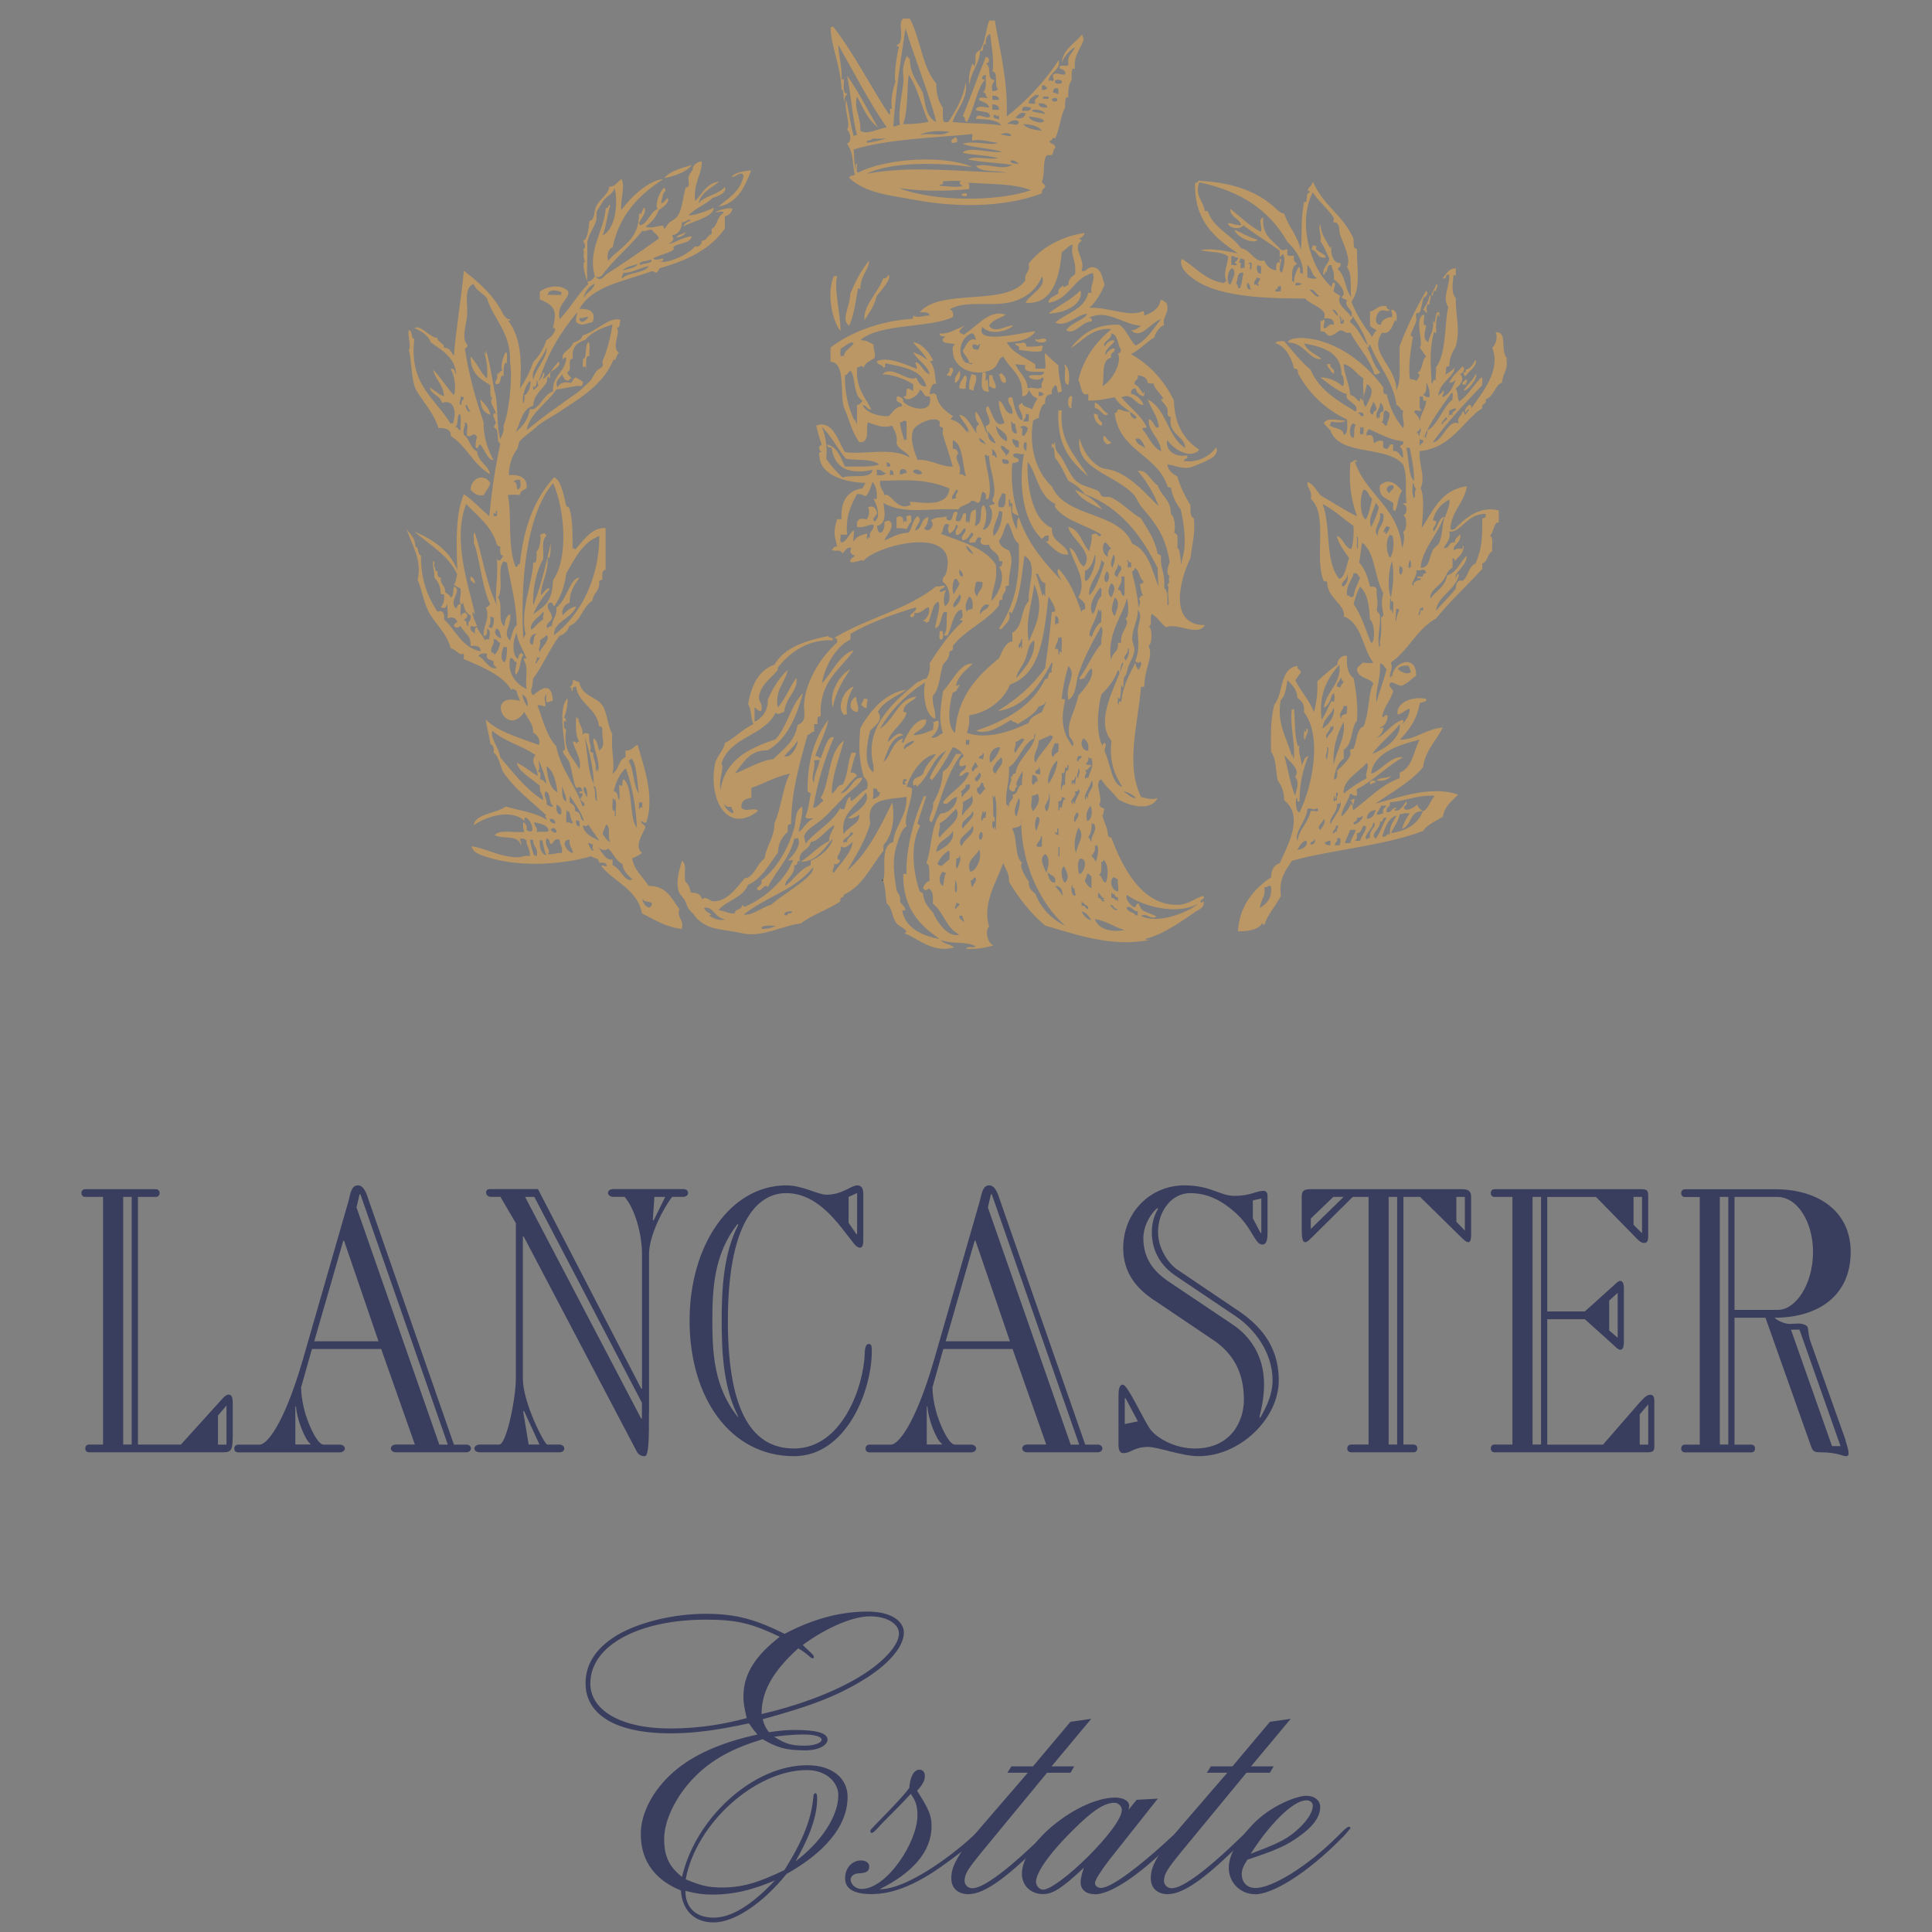 <?xml version="1.0" encoding="UTF-8"?>
<svg id="Layer_1" xmlns="http://www.w3.org/2000/svg" viewBox="0 0 234 234">
  <rect x="0" y="0" width="234" height="234" fill="#808080" stroke="none"/>
  <defs>
    <style>
      .cls-1 {
        fill: #3a3e5e;
      }

      .cls-2 {
        fill: #fff;
      }

      .cls-3 {
        fill: #ba9765;
      }
    </style>
  </defs>
  <g>
    <path class="cls-3" d="M165.02,48.6c.31-.69-.06-1.76.12-2.77-.87-.51-1.29-1.47-2.4-1.73.1,1.41.68,2.34.8,3.73.59.08.69.64,1.2.8-.1-.74.28-.22.28-.03ZM155.04,32.02c.13-.29-.3-.4.09-.72.17.64-.49,1.44.13,1.73.2-.53.49-1.66.13-2.27l-.4.4v-.8c-1.41-1.07-2.99-1.98-4.39-3.07-.51.63-1.82.31-1.87-.27.59.03.97.27,1.6.27-.2-.91-1.32-.9-1.33-2,1.23.94,2.3,2.06,3.73,2.8.18-.79-.41-1.53.27-1.73-.21,2.19,1.22,2.78,2.12,3.87.51.23.62-.18.81,0v.67c.3.21.71-.03.8.13-.13.56.13.74.4.93-.89.34-.53,1.64-.67,2.13.07-.24.13.06.27.13.02-1.03.3-1.28.53-1.87.5.17-.13.72.53.8.14-1.53-.94-2.97-1.87-3.87-2.21-3.85-5.6-6.12-10.67-7.2-.57,1.72.47,2.14.67,3.47.16.02.38-.02.4.13.74,2.04,2.86,2.74,4,4.4,1.2.13,1.58,1.78,2.8,1.47.27.62.69,1.09,1.47,1.2-.19-1.23.56-1.09.43-.74ZM172.46,35.98c-.24.49-.27,1.42-.52,1.86-.03.07-.37.04-.41.13-.1.27.09.68,0,.93-.22.73-.54,1.02-.66,1.73-.01.12.26.12.26.13-.24,1.53-.56,3.14-.39,5.07.14.24.72.04.78.37.02-.21.78-.78.14-1.03.71-.33.5-1.57,1.08-2-.31-.32-.49-.76-.8-1.07.61-.41-.78-3.56.53-4,.13.4-.29,1.34.27,1.33-.01.34-.6,1.67.27,2,.02-.67.77-1.36.53-2.67.39.96.21-.67.53-.93.4-.13.23.29.27.53-.17-.02-.12-.24-.13-.4-.3.59-.28,1.5-.27,2.4-.11-.03-.13-.13-.27-.13-.63,2.5-.33,4.32-.27,6.27.23-.14.17-.79.53-.4-.14-.54.06-.84,0-1.6,1.26-1.67,1.02-5.28,1.47-7.33-.77-1.11.23-2.57.13-3.87-.62-.23-.17.62-.8.4.46-.49.69-1.19,1.59-1.2v.93c-.1-.03-.13-.13-.27-.13-.09.91-.32,2.24.27,2.8-.02,2.43.58,3.61,0,5.87-.4.64-.78,1.33-.79,2.4-.66-.13-.22.83-.53,1.07.42-.29.88-.54,1.19-.93-.09,1.19-1.91,1.81-1.99,3.47.1-.29.5-.3.53-.67.41.16-.14.46,0,.8.86-.4,1.26-1.24,1.59-2.13-.33.23-.2.29-.79.4.33-.87,1.06-1.34,1.59-2,.43.2.12.79-.27.93.64.66-.06,1.38-.53,1.73.4.84.09.76.4,1.6,1.11-.77,1.74-2,2.68-2.93.3.06.06.66.13.93-2.1,2.21-4.2,4.41-6,6.93,1.17.01,1.82-2.92,3.19-2.27-.42-.72.36-.87.4-1.47.18.06.28.17.28.4.27-.1.31-.41.53-.53-.04-.32-.36.14-.4.27-.32-.24.2-.78.4-.93.29-.07.26.19.27.4,1.33-1.86,3.63-4.62,2.53-7.33.5-.44.7-1.36.4-1.87,1.67-.08.34,2.46,1.6,3.33-.11-.03-.13-.13-.28-.13.22,1.54-.42,1.58-.53,2.93-.74.06-1,1.72-1.99,2,.22.7-.57.41-.4,1.07-2.2,1.34-3.69,4.85-7.6,5.2-.06,2.02.76,2.98.13,4.53.49.74.27,3.43.13,4.8,1.39-2.13,2.36-4.68,5.47-5.07-.31,2.03-1.8,2.9-2,5.07.11.39.2.14.52.13,1.2-1.31,3.04-2.89,5.35-2.27v1.47c-.6-.2-.6,1.23-1.07,1.6.49.22.19,1.23.27,1.87-.6.29-.51,1.26-1.2,1.47v.67c-1.91,2.06-3.98,3.99-5.6,6-2.33,1.27-3.33,3.87-5.47,5.33.28.84-.12,1.02-.13,1.87.12-.08.19-.38.27-.13.12-1.87,2.99-2.8,2.92-.13-.63.41-.87.8-1.72,1.2-.58,0-.79-.37-1.33-.4-.49.41.19.77.27,1.07-.31,1.14-1.11,1.82-1.33,3.07.12.36.24-.36.67-.13-.03.76-.36,1.24-.93,1.47.04.19.18-.06.4,0-.04.61-.38.94-.8,1.2.69,0,1.72-1.66,3.07-2.13.33.01.04.44,0,.53.47-.48.87-1.01.93-1.87-.42-.01-1.04.7-1.47.67-.26-1.42,1.86-2.28,3.47-1.87.04.48-.58.3-.8.53-.32,1.96-1.3,3.23-2.4,4.4,1.77.07,3.2-1.34,5.2-1.47-.8,1.6-2.09,2.71-2.4,4.8-1.39,1.73-3.69,2.96-5.73,4.4,2.4-.59,6.67-2.28,9.99-1.07-.76.74-1.62,1.38-1.86,2.67-.7.47-1.76.84-2.4,1.73-4.71,1.79-10.77,2.21-15.87,3.6-.71,1.14-1.63,2.1-1.34,4.27-.61,1.14-1.7,2.42-1.99,3.47-.22.04-.26-.11-.27-.27-.17.73-1.53,1.14-2.94,1.07.16-3,1.88-5.13,4.01-6.53.01-.93.38-1.49,1.06-1.73.91-2.07,2.99-5.67.53-7.6-.02-1.04-.32-1.8-.79-2.4-.24-1.18-.17-2.68-.8-3.47-.07-2.71.02-4.28.4-5.73,1.14-1.34.59-4.4,2.8-4.67-.08.48.41.39.4.8-.19.21-.36.53-.67.93.68,1.37,1.7,2.38,2.27,3.87.27-1.11.47-2.28.4-3.73.77-.7,1.51-1.42,2.4-2,.04-.72.66-1.26,1.2-1.07-.09,1.24.1,2.2.8,2.67.29,1.58.54,3.19.4,5.2-.71.64-.48,2.83-1.6,3.47v1.07c-.73.5-1.04,1.43-1.2,2.53.48-.01.42-.56.4-1.07.53-.48,1.23-1.06,1.6-1.87.09-.19-.09-.5,0-.67.03-.07.37-.06.4-.13.37-.82.36-2.44,1.2-2.67.72-1.67.57-4.2,1.19-5.2-.49-.74-1.88-.6-1.99-1.73.09-.4.49-.49.67-.8.81.04.61.12,1.32,0-1.34-1.71-1.36-4.77-3.59-5.6.32-1.33-2.01-2.24-2.01-4.13-.01-.16-.23-.11-.4-.13-1.22-2.83.58-8.01-1.59-10,.24-1.06-.46-1.16-.4-2,.6.08,1.11,1,1.59,1.6,1.48.83,2.84,1.78,4.41,2.53-.68-2-1.01-3.77-.8-6.53.3.07.73-.68.8,0-.11-.03-.13-.13-.27-.13,1.33,4.08,5.31,5.52,5.73,10.53.2-.54.38-1.42.13-2,.5-.13.5-1.88,0-2,.52-.1.58-1.26,0-1.33.02-.16.24-.11.4-.13-.18-1.86.17-3.11-.4-4.67-1.96-2.37-7.69-.96-8.8-4.13-.34-.39-.68-.64-.81-.93.56-.7,1.48-.27,2.68-.27-.5.32-1.08.22-1.73.13-.19.02-.04.4-.28.4.49.5,1.69.28,1.74,1.2.58-.08.44-1.3.4-1.87-2.64-1.19-4.67-3.28-5.87-5.47-.18-.33.1-.7-.53-.67-.31-1.43-1.19-2.84-2.27-3.07.13-.31.61-.28,1.06-.27,1.03,1.19,2,2.46,3.21,3.47,1.04,2.47,3.28,3.75,5.47,5.07.56-1.02-1.51-1.22-1.07-2.13-.72-.08-2.28-1.29-3.21-2,.8-.09,2.13.46,2.68,1.07.34-.23.04-1.63-.13-1.33.03-2.71-2.01-3.41-4.53-3.87.53,1.09,1.27,1.17,2.12,1.87-1.46.27-1.98-1.97-4.12-2,.21-.54,1.46-.57,1.87-.53,4.18.24,7.77,3.26,9.73,6,0,.4-.09.88.4.8.37,1.68,1.07,3.02,2,4.13.24-.69-.22-1.26,0-2.13-.42-.07-.38-.61-.8-.67-.46-3.06-2.24-4.78-3.21-7.33-.27.07-.02.62-.39.27.57.98.79,2.31,1.6,3.07-.11.19-.33.28-.67.27-.64-2.02-2.02-3.32-2.93-5.07-.67.18-.7-.28-1.2-.27-.49.17-.71.61-1.34.67-.44-.09-.4-.66-1.07-.53v-1.33c.18.14.29.11.27-.13.49.09-.01.52.13,1.07.47.08.57-.73,1.21-.4.04-.73-.47-.87-1.21-.8.61-1.14-1.62-1.62-2.26-2.4-5.09-.02-12.22-.11-14.8-3.6-.16-.29-.38-.92-.13-1.2,1.68.99,2.78,2.56,5.07,2.93.24-.1.09-.4.4-.13-.58-.94.04-1.92.13-3.07-.69-.69-2.3-.47-3.33-.8,1.39-.29,3.21.17,4.52.4-2.96-1.96-5.3-4.03-5.2-8.53.24,0,.36-.1.41-.27,3.92.2,7,1.16,9.33,3.33.3.27.56.56,1.06.67.54,1.6,1.62,2.66,2.01,4.4.23-2.33-.09-3.14.4-5.87.56.42.06-1.13.67-1.07.06-.23-.1-.26-.27-.27.16-.42.56-.6.67-1.07,1.37,3.1,3.56,3.87,4.93,6.93.03.5-.13,1.2.4,1.2-.02,2.49.51,4.79-.67,6.4.63,1.63,1.54,2.99,2.52,4.27.13-.31.31-.6.54-.8-.28-.17-.56-.33-.81-.53v-1.73c.73-.18.97-.82,2.01-.67-.02.29.11.42.4.4-.26.43-.49.03-1.07.13-.59.18-1.03,1.8,0,1.73-.06-.42.56-.94,1.33-.93.12-.49-.23-.71,0-.93.6.21.62.7.53,1.47,0,0-.18-.13-.14-.23-.28.47-.53,1.88-1.59,1.57-1.71,2.41,1.63,3.92,1.73,6.93.63-1.11.29-2.96.4-5.33.98-2.56,1.99-4.59,3.2-6.67.44.42-.28.88-.28.81ZM179.54,62.77c.36.03.44-.19.4-.53-2.29-.07-3.06,2.4-4.4,2.13.18,1.06-.39,1.39-.67,2,.78.1.51-.82,1.32-.67.11-.76.39-.51.67-1.07.17,1.19-.86,1.23-.8,2,.26-.09.53-.29,1.07-.13.03-.16-.01-.38.14-.4.02,1-.64,1.31-1.08,1.87.02-.23-.09-.34-.26-.4v1.2c-.62.23-.8,1.1-1.2,1.6-.57.72-1.64,1.26-1.47,2.13.42-.72,1.82-1.42,2-2.8,1.28-.42,1.67-1.79,2.4-2.4.03,1.2-1.61,2.11-1.34,2.67.16-.13.04-.5.4-.4-.4,1.91-2.66,2.66-2.79,4.4.78-.9,1.64-1.73,2.39-2.67-.01-.67.33-1.17.8-.93.74-.52.72-1.79,1.61-2.13.76-1.9.81-3.01.8-5.47ZM175.94,50.24c-.24-.52.77-.47.26-.8-.16.07-.27.13-.66.27-.04.38-.17,1.39,0,.53h.4ZM175.94,48.37c-.08-.23.17-.79-.13-.8-1.12,1.6-2.6,3.51-3.26,5.26-.04-.08-.07-.08-.08.21.02-.07.04-.13.08-.21.04.07.1.2.19.21-.07-.42.24-.48.13-.93,1.23-.51,1.84-2.77,3.07-3.73ZM175.01,62.64c.23-.64.66-1.54.53-2.13-1,.5-1.7,1.31-2,2.53.16.02.37-.02.4.13.01.71-.61.68-.27,1.2.5-.7.68-1.82,1.33-1.73-.36.32-.43.78-.67,1.2-.86,1.58-2.14,3.17-2.27,4.93,1.12-.03.97-1.09,1.47-2.13.16-.33.66-.59.8-.93.33-.8.36-1.97.53-2.67.03-.11.08-.24.13-.4ZM174.74,51.44c-.08-.46.86-.56.4-.93-.09.28-.77.64-.4.93ZM173.81,96.38c-2.19-.1-3.53.63-5.47.8.09.77-.47.3-.4,1.2.68.1.57-.6,1.2-.53,0,.17-.23.12-.27.27.67.31,1.11-.63,1.47-1.07.2.59-.39.41-.27.93.54.3,1.23-.24,1.59-.53.12.38.38.61.68.8-1.64-.1-1.34,1.77-2.53,2.13.2-.74.56-1.31.93-1.87-.49-.04-.87.02-1.2.13-.3,1.1-.63,1.34-1.07,2.27,1.89-.28,3.28-1.09,3.87-2.67.61-.11.89-1.33,1.47-1.87ZM173.14,48.1c.12-.74-.27-1.69-.4-1.73.07.69,0,1.24-.4,1.47.27.08.38.32.8.27ZM172.34,69.84c-.02-.3.11-.43.4-.4-.23-.86-.59-.17-1.21-.4.24.79-1,1.84-.27,1.87-.3-.42.57-.68.81-.67.07-.56-.37.12-.41-.4h.68ZM172.74,48.5c-.6.24-.23-.48-.53-.53-.02.16-.14.08-.27,0,.08.59-.2,1.53.27,1.73-.38.21-.57-.16-.94.13.21.41.64.6.68,1.2.13-.98.71-1.5.8-2.53ZM172.07,53.97c-.1-.41.47-.17.27-.67-.18,0-.29-.07-.4-.13.08.23-.16.78.13.8ZM172.21,73.84c.04.49.33-.4,0-.27-.02.1-.11.16-.27.13.18.38-.37.68,0,.8.08-.24.07-.56.27-.67ZM171.94,52.77c-.11-.36.4-.73,0-.93.16.39-.63.49-.28.67.2-.5.03.39.28.27ZM171.26,60.37c.31-.5-.09-.51.27-1.2-.29-.06-.18-.53-.4-.67-.09.67-.13,1.31.13,1.87ZM171.26,58.24c.07-1.34-.33-2.94-.52-4h-.4c.3,1.3.26,3.5.92,4ZM169.54,93.58c1.54-.6,1.67-2.6,2.4-4-2.59.66-5.58,1.62-5.88,4.13,1.12-.24,2.33-2.19,3.88-2-2.09,1.2-3.62,2.88-5.6,3.87-.08.23.16.78-.13.8-.33.02-.41-.21-.67-.27-.26.96-1.11,1.99-1.07,2.8.29-.26.99-.98,1.2-1.73.01.16-.03.38.13.4.11-.43-.12-.51-.27-.67.26.02.3-.16.53-.13,0,.4-.43,1.07-.13,1.33,1.81-1.34,3.29-3.01,5.6-3.87v-.67ZM170.61,68.77c.43.16.32-.9.13-.93-.04.31-.21.5-.13.93ZM170.87,81.44c-.04-.31-.16-.56-.27-.8-.64-.08-1.1.06-1.33.4.53.36,1.04.7,1.6.4ZM169.54,54.11c.11-.24.54-.18.4-.67-1.39-.08-2.84-.9-4.15-1.47-.11.23-.36.33-.26.8.97-.34.7.53.93.93.28-.29.7-.42,1.07-.27v.8c.09.02.27,0,.27.13.58.09.31-.68.93-.53v.8c.77-.1.71.62,1.2.8.04-.62-.07-1.1-.4-1.33ZM169.54,68.51c-.3,1.7.58,1.11.27.13-.07.23-.16-.07-.27-.13ZM166.19,91.31c1.62-.56,3.58-2.09,3.34-3.6-1.01,1.29-2.36,2.27-3.34,3.6ZM169.14,74.91c.03-.39.42-1.08.27-1.2-.02.16-.14.08-.27,0-.1.42-.18,2.31,0,1.2ZM168.74,74.24c-.08-.46.18-1.24-.13-1.47,0,.07-.12.14-.13,0-.03-.11,0-.27-.13-.27.09.44-.17,1.23.13,1.47.19-.5.01.39.27.27ZM168.34,67.57c.46-.49.57-2.01.27-2.8-.03.16-.14.08-.27,0-.54.7-.46,2.03,0,2.8ZM168.47,72.38c.19-1.17.46-2.67.13-4.4-.47,1.12-.56,3.5-.13,4.4ZM168.34,101.05c-.07-1.09.48-1.58.8-2.27-1.08.27-1.51,1.86-1.73,2.53.6.19.41-.39.93-.27ZM168.34,63.84c-.18,0-.29-.07-.4-.13-.1.17-.53.7-.27.8,0-.09.02-.17.13-.13-.11.79.5-.23.53-.53ZM167.94,51.57c.1-.74.84-1.48-.13-1.87-.47.19-.03,1.3-.53,1.47.38-.02.31.4.67.4ZM167.94,97.58h-.67c-.11.42-.42.64-.53,1.07.4.09.49-.14.8-.13-.18-.62.24-.66.4-.93ZM167.94,99.05c-.64-.23-.36.82-.8.4.17.9-1.3,1.51-.53,2.13.58-.71.84-1.73,1.33-2.53ZM166.87,64.91c-.04-1.17.9-1.33.67-2.67-.18,0-.29-.07-.4-.13.24,1.14-1,2.02-.27,2.8ZM167.54,49.84c.09-.59-.1-.88-.4-1.07.11.78-.79,1.24-.27,2,0-.26.09-.29.27-.13-.09-.48.04-.76.4-.8ZM167.27,74.91c0-.27.36-.18.27-.53-.19-1.18-.27-1.38,0-2.53-1.12-2.03-.92-4.78-2.53-6.13-.22.7-.2,1.66-.4,2.4.67.76,1.08,1.77,1.32,2.93.4-.03.69.03.81.27-.07,1.34.27,1.46,0,2.53.06.34.4.4.4.8.08,1.36-.33,2.23-.13,3.6.18.42.13-.48.13-.67.22-.8.16-1.97.13-2.67ZM167.94,81.04c-.36-.33-.4-.68-.8-.67.13,1.93-.68,3.49-.4,4.67.34-1.4.87-2.61,1.2-4ZM167.01,61.44c-.13-.18-.22-.41-.4-.53-.18.88-.96,1.89-.54,2.93.39-.73.71-1.53.94-2.4ZM166.74,49.57c-.09-.36-.21-.68-.41-.93-.09.48-.84,1.38,0,1.6-.09-.46.29-.44.41-.67ZM165.93,101.45c-.22-.91,1.02-1.44.4-1.87,0,.86-1.31,1.61-.79,2.13.03-.19.29-.16.39-.27ZM166.06,77.84c.5.13.49-2.43-.13-2.8-.13-1.8-.22-2.96-1.19-4-.36.62-.6,1.37-.8,2.13.96,1.29,1.44,3.09,2.12,4.67ZM165.41,62.91c.3-.27.6-1.71.79-2.53-.49-.22-.4-1.01-1.06-1.07-.53,1.03-.39,3.22.27,3.6ZM165.54,99.18c.68-.04.93-.49,1.07-1.07-.63.07-1.03.39-1.07,1.07ZM165.41,49.3c.43-1,1.31-2.14.13-2.8.01.64-.84,2-.13,2.8ZM165.54,94.25c-.3-.47.39-1.37,0-1.87-.92,1.17-2.9,1.98-2.8,3.73.86-.7,1.8-1.31,2.8-1.87ZM164.74,101.85c.11-.63.88-1.33.67-1.87-.02.16-.14.08-.27,0-.22.34-.24.91-.8.93.04.43.02.81-.27.93h.67ZM165.14,50.37c.16-.4-.56-.58-.67-.27.41-.1.16.46.67.27ZM165.14,52.64c-.08-.28.17-.88-.13-.93-.02.16-.16.08-.27,0,.07.28-.17.87.13.93.02-.17.14-.09.27,0ZM164.07,99.85c.2.01,1.17-.69.93-1.07-.11.19-.33.28-.67.27.24.51-.76.47-.27.8ZM164.47,66.37c-.04-.37.11-1.62-.13-1.33.06.36-.12,1.62.13,1.33ZM164.74,69.97c-.27-.18-.24-.66-.8-.53-.2.96-.92,1.39-.8,2.67.48.04.32.37.8.13.13-.89.51-1.54.8-2.27ZM164.21,100.51h-.67c-.21.54-.46,1.04-.67,1.6h.67c.14-.61.49-1.02.67-1.6ZM165.66,41.84c-.31-1.17-1.01-2.33-1.86-3.6.14.49-.34.38-.27.8.98.67,1.36,1.92,2.12,2.8ZM163.94,53.04c.2-.57-.07-1.04.27-1.6-.17-.01-.18-.18-.4-.13-.34.22-.52,1.71.13,1.73ZM163.67,66.51c.19-.54.33-1.63.27-2.8-1.24-.89-2.33-1.93-3.75-2.67,1.07,2.82.22,6.87,2.01,9.07.71-.11.94-1.87,1.2-2.53-.54-.74-1.38-1.91-1.47-2.67.83.28.86,1.37,1.73,1.6ZM163.67,38.37c.4-.88-.94-1.14-.53-2-.21-.16-.54-.17-.67-.4.81-.39-.37-1.83-.93-2.13.12-.99-.22-1.21-.27-1.73-.63-.1-.41.66-.68.93-.11-.73-.04.29-.27.27-.3-.83.69-1.36.67-2,0,0-1-2.32-1.07-2,.2-.82-.34-1.6,0-2.13.12,1.33.67,1.83,1.21,2.93.03-.11,0-.27.13-.27-.14,1.13.36,2.12,1.07,2,.19.53-.29.42-.27.8.91.73.83,2.46,1.6,3.33-.17-.84.17-2.9-.53-3.6.54-.99-.37-2.71-.8-3.87-.2-.53,0-1.08-.4-1.47-.13-.14-.32-.03-.4-.13-.09-.13.08-.41,0-.53-.52-.9-2.04-2.21-2.53-3.07-1.81,3.47-.46,9,2.27,11.47.06-.26.04-.58.4-.53.09.5-.17.63-.13,1.07.24.2.52.37.8.53-.62.91.86,1.83,1.33,2.53ZM162.61,71.04c.49-.1.81-1.06.53-1.47.12.74-.9.9-.53,1.47ZM163.14,86.38c-.08-.28.17-.88-.13-.93-.02.16-.14.08-.27,0,.01.54-.78.99-.27,1.6-.11-.57.44-.44.67-.67ZM161.54,92.64c.31-1.74,1.48-3.32,1.2-5.2-.76,1.29-1.39,3.4-1.2,5.2ZM162.74,82.51c-.31.03-.14-.39-.4-.4-.01.47-.49.48-.4,1.07.18-.01.3.06.4.13,0-.4.34-.46.4-.8ZM162.34,39.17c.44.24.57-.48.27-.53-.03.1,0,.26-.13.27.02-.33-.07-.56-.27-.67.04.31.21.5.13.93ZM161.14,99.85c.51-1.08,1.48-2,1.2-2.93.08.34-.06.48-.4.4.11,1.13-1.06,1.7-.8,2.53ZM162.21,102.38c.12-.11.29-.86,0-.93-.02.16-.14.08-.27,0,.16.54-.28.51-.27.93h.53ZM160.33,85.71c.3-1.99,2.23-3.02,1.88-5.2-1.58,1.81-2.49,3.67-2.14,6.67.49-.67.93-1.84,1.21-2.27.03-.06.26.16.27.13.17-.42.04-1.09,0-1.07-.43.16-.34,1.42-1.21,1.73ZM161.94,96.91c-.18-.42.33-.81,0-.93-.27.09.03.74-.27.8-.02-.16.02-.38-.13-.4.08.19-.16.69.13.67.03-.11.11-.16.27-.13ZM161.94,100.78c-.19-.4.47-.81-.13-.8.04.48-.37.51-.4.93.27.03.27-.19.4-.27,0,.08.02.16.13.13ZM162.07,38.24c-.04-.32-.49-.92-.67-.67.24.28.47.66.67.67ZM160.19,88.24c.74-.47,1.57-1.56,1.34-2.53-.32.96-1.28,1.3-1.34,2.53ZM160.73,89.44c.12-.57,1.06-1,.68-1.6,0,.24-.1.28-.27.13.07.6-.83.92-.41,1.47ZM161.14,102.38v-.53c-.38-.11-.34.19-.68.13-.01.37.34.38.68.4ZM160.73,91.98c0-.39.36-1.62,0-1.47.16.54-.4,1.09,0,1.47ZM159.93,100.51c.18-.33.76-.92.4-1.33-.09.51-.99.91-.4,1.33ZM158.6,35.17c.4.14.76,1.01,1.2.67-.39-.16-.74-1.03-1.2-.67ZM158.74,98.25c.38-.19,1.19.37.8-.4-.36.42-.74-.09-1.2.13-.08,1.44-1.64,2.8-1.2,3.87.23-1.51,1.31-2.17,1.6-3.6ZM158.34,33.57c.38.22.9.21,1.2.13-.69-.26-.64-1.22-1.2-1.6v1.47ZM158.74,102.25c.46.17.71-.52.4-.67.14.49-.5.21-.4.67ZM157.14,102.91c.67.03,1.37-.59,1.07-1.07-.39-.04-.81.59-1.07,1.07ZM157.4,98.38c1.38-2.71,2.9-9.05.53-12.14.12-.97-.31-1.38-.8-1.73-.03-1.14-.84-1.71-1.2-2.13-.17.9-.22,1.9-.81,2.4-.52,2.91.7,4.42,1.34,6.8.12-.73.04.29.27.27.12-2.28-.51-3.71-.27-6,.03.16.13.08.27,0,.16,1.6.02,3.44.53,4.67-.04-.12.1-.36.13-.13-.19.54.21,1.53.27,2.27.27-.37.27-.99.8-1.07-.62,1.56-1.07,3.29-1.07,5.47-.49.2-.08-.46-.4-.4-.09.67-.01,1.71.4,1.73ZM157.67,34.37c-.3-.07-.72-.31-.8.13.14.16.61.04.8-.13ZM156.87,96.38c.12-.73.58-1.57,0-2.27.69-.96-.72-1.87-1.34-2.67.32,1.04.8,3.81,1.34,4.93ZM155.13,35.3c-.06-.2.17-.69-.13-.67-.01.16-.13.08-.26,0,.2.5-.37.26-.27.67h.66ZM152.6,109.98c.79-.56,1.53-1.13,1.33-2.67-.42-.1-.39.22-.8.13.2,1.21-.48,1.56-.53,2.53ZM152.74,33.17v-.93c-.18,0-.3-.07-.4-.13-.26.26-.04.82.13,1.07.03-.17.14-.09.27,0ZM152.47,34.5c-.39-.19.23-.47.13-.8-.18,0-.3-.07-.4-.13.01.41-.42.38-.27.93.31-.19.5.34.53,0ZM151.54,32.64c.03-.47.19-.63-.13-.93,0,.18-.23.12-.27.27.57-.21.02.69.4.67ZM151.14,34.24c-.23.24-.14.93.4.8-.27-.41-.07-.46-.4-.8ZM150.74,32.5v-1.07c-.26.02-.29-.16-.54-.13.04.24-.13.29-.13.53.58-.13-.2.66.41.67.03-.17.13-.09.27,0ZM150.6,33.04c-.91-.17-.57.94-.94,1.33.43-.07.07.66.53.53.28-.76.27-1.2.41-1.87ZM149.79,31.97c-.59-.21.27-.31.13-.8-.4.09-.38-.23-.79-.13v1.07c.2-.08.69.16.66-.13ZM149,34.5c.2-.5.86-1.56.27-2-.56.06-.82,1.7-.27,2Z"/>
    <path class="cls-3" d="M178.74,45.3c.34.38-.93,2.06-1.47,2,.43-.73,1.11-1.21,1.47-2Z"/>
    <path class="cls-3" d="M178.74,43.57c.22.86-1.02,1.46-1.2,2-.13-.07-.23-.12-.27-.27v-.27c.11-.03.12.04.13.13.16-.02.11-.24.13-.4.69-.11.87-.74,1.2-1.2Z"/>
    <path class="cls-3" d="M177.54,45.97c.39.11-.08.42,0,.67-.13-.09-.23-.17-.27,0-.43-.24.16-.54.27-.67Z"/>
    <path class="cls-3" d="M173.94,34.37c.4.2-.11.58,0,.93-.28-.3-.4.16-.4.53-.49-.11.44-.94.4-1.47Z"/>
    <path class="cls-3" d="M173.14,35.84c.37-.19-.1.79,0,1.2-.22-.69-.53.52-.27.67-.22.49-.2-.31-.53-.13.31-.54.66-1.04.8-1.73Z"/>
    <path class="cls-3" d="M169.81,59.44c-.53.82-.43,1.53-.8,2.4-.52.1-.17-.63-.27-.93-.71-.53-1.84-.66-1.6-2.13,1.01-.89,1.92-.3,2.67.67ZM168.34,59.71c.01-.43.61-.29.4-.93-.76-.14-1.08.74-.4.93Z"/>
    <path class="cls-3" d="M168.47,93.98c-.23.47-1.27.72-1.73.53.4-.36,1.28-.24,1.73-.53Z"/>
    <path class="cls-3" d="M166.06,95.05c-.4-.34.2-.7.54-.4-.03.27-.5.12-.54.4Z"/>
    <path class="cls-3" d="M161.14,44.1c-.11.64.64.42.4,1.2-.13-.08-.2-.38-.27-.13-.07-.47-.5-.57-.54-1.07h.41Z"/>
    <path class="cls-3" d="M160.59,31.17c-1.12.23-.96-.81-1.72-.93-.02-.24.16-.29.13-.53.24-.02.28.16.53.13-.61.5.91.76,1.06,1.33Z"/>
    <path class="cls-3" d="M158.2,88.24c.54.06-.12.97-.13,1.33-.3-.1-.06-.76-.13-1.07.1.02.13.13.27.13v-.4Z"/>
    <path class="cls-3" d="M152.34,29.04c-.48.59-2.57-.27-2.81-1.2.67.24,1.74.93,2.81,1.2Z"/>
    <path class="cls-3" d="M124.04,54.89c-.13.38-.91-.22-1.31.14-.1.59.71.26.66.8-.16.19-.44.24-.79.27-.2,2.6.16,4.63.79,6.4-.23-.2-.68-.2-.79-.53-.08-.32.17-.97-.13-1.07-.23.5.01-.52-.27-.4.01.46-.08,1.27.27.67-.06,1.26.26,2.14.66,2.93.18-.61-.09-.97.27-1.47,1.08,3.23,3.1,5.52,5.2,7.73-.18-.37-.72-1.04-.4-1.47,1.34,1.37,2.12,3.3,2.81,5.33-.03-.3.1-.43.4-.4.17-.92-.43-1.08-.8-1.47,1.22-2.11-.77-4.39-1.07-6,.96.37.9,1.76,1.73,2.27,1.4-1.71-1.69-3.41-1.87-4.8,1.48.34,1.61,2.02,2.53,2.93.1-.67.38-1.13.27-2,.19,0,.29-.07.4-.13.49-.01.43.7.79.13-1.73-1.14-4.36-1.61-5.6-3.33-.06-.09.07-.31,0-.4-2.02-.88-2.29-3.92-3.32-5.07-.13,2.27.33,6.89,2.93,8-.09,1.82,1.69,1.77,2,3.2-1.19.2-1.99-1-2.8-1.6.51.17.4-.32.4-.67-.47-.08-.58.21-.8.4-2.57-2.42-2.79-7.35-2.16-10.41ZM117.39,94.92c-.02.14-.21.13-.4.12,0,.52-.46.61-.66.93.37-.1-.09.62.27.53.17-.56,1.22-.89.79-1.59ZM147.27,54.24c.33.29-.08.86-.27,1.07-.29.3-2.5,1.26-2.94,1.33-.91.16-1.83-.28-2.66-.4.08.81.63,1.14,1.2,1.47.33,1.28,1.12,2.74,1.59,3.47-.01.69-.06,1.39.4,1.6.22,1.93-.24,3.21-.4,4.8-1.21,2.41-2.79,8.15,1.74,8.13-.84,1.47-3.4-.37-4.67.27-.64-.47-1.03-1.19-1.73-1.6-.37.26.14,1.38-.41,1.47.4.1.53,1.92,0,2.4.62,1.37-.56,2.8-.52,4.93h-.4c-.39,4.76-1.9,9.37,0,13.34.63.17,1.28.4,2,.13-.81,1.73-3.61.9-4.8.13-.61-.86-1.48-1.46-2.01-2.4-.97.44.31,2.36-.26,3.07.1.3.39.4.66.53-.18.17-.07.62-.27.8.18.84.64,1.41.68,2.4.06.16.18.27.4.27,1.29,3.44,3.69,8.41,8.27,8.13,1.04-.07,1.94-.8,2.8-1.07.49.28-.27.42-.27.67,0,.47.44-.29.4.13,0,.7-.62.86-.94,1.07-1.66,1.12-3.8,2.74-6.12,3.33.03.18.33.11.52.13-4.68.94-9.05-.71-12.66-1.73-1.78-1.47-3.18-3.31-4.4-5.33.08-1.06-.47-1.49-.67-2.27-.84,2.28-2.59,4.96-1.73,7.73-.53.39-.22,2.01.53,2.27-.98.26-2,.5-3.34.4.3-.4.66-.04,1.21-.27-1.18-.72-2.88-.21-4.27-.8.33.51,1.22.47,1.6.93-2.71.66-4.19-1.07-6-1.73.77-.33-.58-.74-.93-1.2-.64-.84-.52-1.96-1.2-2.4-.16-.87-.14-1.89-.4-2.67-.02-.06-.03-.1-.06-.13h0s.03-.08.06-.13c.38-1.13-.49-4.06,1.2-4.53.06-1.79,1.69-3.1,1.6-5.47-2.23.38-4.97.02-4.4,3.2-.62,2.22-1.76,3.93-2.8,5.73,2.27-1.79,4.02-5.23,5.47-8.27.36,2.2-.04,4.02-1.07,5.2v.67c-1.51,1.86-2.49,4.27-4.8,5.33.06.44-.59.21-.4.8-1.49,1-3.39,1.59-4.8,2.67-2.26.27-4.66,1.73-7.07,1.2-2.46-.56-3.89-.29-5.47-1.73-.11-.11-.53-.66-.53-.67-.7-.63-.7-.93-.93-1.47-.18-.42-.7-.86-.8-1.2-.39-1.32.13-2.71.4-3.73.64.53.2,1.21.4,2.53.37.3.57.77.67,1.33.42.02,1.26.07,1.33.8.64-.4.93.28,1.47.27,1.71-.03,2.86-1.81,3.73-2.8,1.08-.03,1.49-1.78,2.4-2.4.23-1.59,1.19-2.47,1.2-4.27.82-1.81.98-4.28,1.87-6-1.76.38-3.08,1.18-4.67,1.73v1.2c-.68.12-1.28.32-1.2,1.2.42.62,1.71-.14,2,.4-3.67,2.86-6.05-1.33-5.2-5.73.18-.91,1.08-1.61,1.2-2.53,1.09-.47,2.12-1.68,3.47-2.27-.39-.63-.21-1.83-.67-2.4.41-2.27,1.24-4.1,3.2-4.8,1.23-2.11,3.77-2.9,6.53-3.47.04.31.63.08.53.53-2.99-.18-5.26,1.49-6.67,3.33.34.5-2.18,1.77-2.27,3.6-.02.46.53.82.27,1.6-.51.11-.47-.33-.8-.4v1.73c.7-.29,1.67-1.21,1.6-2.67.6-1.4,1.37-2.64,2.4-3.6-.2,1.41-1.57,2.34-1.2,4.53.96-1,1.43-2.49,2.27-3.6.26,1.58-1.36,2.46-1.47,4.13-.42.11-.58.4-1.07.13-1.38,2.84-5.55,2.89-6.53,6.13.36.7-.38,1.8-.13,3.2.58-3.69,3.49-5.06,6.67-6.13,1.43-1.54,1.83-4.13,3.33-5.6-.82,2.91-1.9,5.56-4.27,6.93-2.29-.03-2.96,1.58-4,2.8,1.24-.36,2.86-1.51,4.67-1.73,1.18-1.19,2.63-2.09,2.93-4.13,1.26-.47.7-1.61.8-2.67.28-2.9,2.13-5.63,4-7.33.04-.36-.04-.58-.4-.53,4.1-2.46,8.89-3.44,12.4-6.27.51.11.86-.22,1.07,0-.14.24-.51.28-.67.53.17.4.46-.14.8,0-.29.4-.38,1.31-.13,1.87.98-.53.48-2.54-.27-2.93-.11-.6.31-.67.4-1.07,1.77-6.18-8.78-3.21-10-1.47-.37-.24-.9.28-1.6.13-.08-.52.42-.47.53-.8-.47-.1-.69-.43-.4-.93-.67-.09-.73.41-1.07.67-.42-.58-.61-.13-1.33-.4.23-.13.22-.5.67-.4-.33-1.49-.5-1.72,0-3.33h.53c-.11-2.2.72-3.46,2.53-3.73.19-.17.2-.51.4-.67-2.31-.02-5.48-.86-5.6-3.2,0-.09-.21-.61.27-.53-.09-.14-.3-.14-.27-.4-.16-.42.21-.32.27-.53-.34-.92-.41-1.29-.67-2.27,1.98-.78,2.68,1.9,3.47,3.2,2.26.38,5.69-.66,7.87.67-.34-.78-1.36-.87-1.6-1.73.14-1.03-.28-1.5-.53-2.13-1.23.36-2-.11-2.93-.4-.34.63.36,2.51-1.07,2.4-1.04-1.56-1.17-2.73-1.87-4.27-.48-1.87.24-5.38-1.6-5.47v-1.73c2.5-1.92,6.12-3.23,9.87-3.47.16-.02.11-.24.13-.4.56.36,1.34-.03,2,0-.06-.48-.69-.38-1.2-.4,2.57-3,10.5-.62,12.8-3.87-.16-.96.64-.96.4-2,1.46-1.98,4.17-3.39,6.8-3.73-.12.32-.34.54-.67.67.03.14.27.09.27.27-1.26.89.56,2.24,0,3.6.41.36.76-.47,1.33-.4,1.04.1,1.12,1.06,1.46,2.13-.31.78-1.01,2.11-1.86,2.8,2.31-.14,4.77,1.18,6.53.4.17.03.11.33.13.53.96-.33,1.78-.8,2-1.87.33-.09.52.37.67.27.52,1.29-.49,1.57-.27,2.8-.41-.01-1,.83-1.2,1.47-1.01.59-1.72,1.48-2.8,2,2.3,1.3,4,3.2,5.2,5.6.06,2.97,1.26,4.78,3.07,6-1.12,1.19-3.14-.08-3.87-1.2-.27,1.16.79,2.14,2.4,1.87.17.52-.39.32-.4.67,1.48.26,3.08-.46,3.87-1.6ZM143.54,54.24c.06-1.36-2.13-1.6-1.73-3.73-.58-.01-.3-.56-.4-.93-.17-.54-.76-1.01-.8-1.2,0-.02.33-.01.27-.13-.29-.59-.98-1-1.2-1.87-.17.18-.28.03-.68,0-.04-.68-.59-.82-1.19-.93.16.64-.47.51-.4,1.07.51.24.76.76,1.07,1.2.03-.11,0-.27.13-.27-.02.2.03.49-.13.53-.51-.12-.82-.43-.93-.93-.38.01-.63.17-.53.67.77.08,1.42.98,1.47,1.33-1.11-.09-1.29-1.52-2.67-.93.99,1.22,2.33,2.1,3.06,3.6-.07.18-.5.01-.52.27.79.86,1.14,2.13,2.27,2.67-.07-1.62-1.67-2.42-1.48-3.87.6.04.67,1.29,1.21.93-.14-1.41-.96-2.16-1.34-3.33,2.33,1.14,2.37,4.58,4.55,5.87ZM143.14,67.84c.64-1.71.28-4.38-.13-6.13-.57-.73-1.01-1.58-1.2-2.67-.17-.02-.38.02-.4-.13-1.24-3.87-5.93-4.29-6.4-8.93.43.11.18-.44.53-.4.4.11,1.06.38,1.3.28.01,0,.02.01.03.01-.07.53.63,1.16.8.64-.24-.23-.52-.43-.8-.64v-.02s-.02.01-.03.01c-.69-.51-1.4-.99-1.83-1.74-1.41.23-1.7.4-3.2.4-.08-.23.17-.79-.13-.8-.74.34-.77-1.19-1.07-1.73.68-2.7,2.16-4.59,4-6.13-2.56-.23-3.86,1.87-4.93,2.27,1.29-1.49,2.69-2.9,5.87-2.8.92.59,1.21,1.79,2,2.53,1.54-.84,2.04-1.96,3.07-3.2-1.21.33-2.47,2.59-3.6,1.33.6.01.82-.32,1.2-.53-2.2-.12-4.15-2.14-6.4-.93.33-.08.47.04.4.4-1.24.01-2.02,1.71-3.07,1.07.52-.9,2.27-1.29,2.53-2-1.44.16-2.47,1.69-3.88,1.07,1.38-1.18,3.53-1.56,4.01-3.6h.4c-.2-1.1.51-1.5.13-2.4-2.38.59-2.76,3.21-5.33,3.6,0-.8.88-.73,1.19-1.2-.13-.62.4-.59.53-.93.19.53.29-.04.68,0-.04-.76.4-1.02.8-1.33.19-1.71-.64-2.36-.27-3.6-.59.17-.87.64-1.34.93-.29,3.12-1.12,6.41-4.39,6.13.53-1.06,2.6-1.89,2-3.2-.72,1.73-2.16,2.82-4.13,3.2-2.37.44-5.23-.3-7.07.8.34.1.51.38.4.93-2.73,1.36-8.89.73-11.2,2.8.71,0,1.13.29,1.6.53-.06.63.24.91.13,1.6-.46.39-1.17.52-1.33,1.2-.36-.38-.33-.11-.8,0-.17,2.51.88,3.38,1.73,5.07-.56.02-.56-.51-1.07-.53.47.99,2.1,1.41,3.2,1.33.46-.48.76-1.11,1.6-1.2-.01-.43-.46-.43-.67-.67.02-.2-.04-.5.13-.53.33.11.71.17.67.67.88.9,3.7,1.52,3.2-.67-.83.17-.67-.67-1.2-.8-.12.7-1.56,1.69-2,.8.67.17.19-.79.53-.93.33-.02.41.21.67.27v-.8c-1.11-.7-2.63-1.22-3.73-1.2,1.12-1.22,3.11,1.04,4.13.4.21.62.64,1.16,1.2,1.07-.52-2.06-2.82-2.34-4.93-2.8-.24.23.19.41-.27.53-.11-.42-.77-.3-.8-.8,1.37-.6,3.6.46,4.8.93.19-.39-.37-.68,0-.8.69.33.83,1.21,1.6,1.47-.31-1.24-1.47-1.64-2-2.67.67.22,1.23.54,1.73.93-.46-.83-1.17-1.41-1.73-2.13,1.01.06,1.9,1.16,2.4,2.13-.02.16-.21.14-.4.13.76.9.57,1.87.8,2.8-.48-.28-.77.6-.8,1.2.46,0,.57-.24.8.13.24,1.27,1.09,1.93,2,2.53-.03.19-.22.22-.27.4.97.23,1.51.88,1.99,1.6.03-.56.09-.03.27,0-.21-.9-.86-1.36-1.19-2.13.91-.03,1.68,1.83,2.13,2.27-.23-.63-.07-.86.27-1.2-.39-.16-.59-1.2-.4-1.47.6.64,1.07,2.12,1.33,2.67.11-.47-.2-.51-.13-.93,1.29-.42-.6-1.99.27-2.4.49.7.86,2.81,2,2-.3-.72-.79-1.97-.67-2.67.73.33.58,1.56,1.6,1.6.21-.92-.8-1.32-.4-2h.4c.24,1.11.54,2.49,1.2,2.8.18-.93-.42-1.09-.41-1.87.2-.03.23-.22.41-.27.09.57.82.5,1.2.8.2-.47.4-.94.67-1.33-.57-.17-.82-.6-1.07-1.07-.07.47-.27.79-.8.8.2-2.57-1.48-3.24-2.27-4.8-.76.19-.53,1.18-1.47,1.6-.33.14-.68.24-1.03.29-.01-.01-.02-.01-.03-.02v.03c-1.79.23-3.58-.83-3.6-2.57-.08-.43.04-.68.27-.8-.42-.2-1.19-.06-1.47-.4-.16-.42.21-.33.27-.53-.23-.12-.71,0-.67-.4,1.21.14,2.32-.8,3.19-.93-.37.11-.61.34-.79.67.04.27.36.27.53.4,1.5-.9,3.16-3.17,5.07-2.4-.67.43-1.61.61-2,1.33.67,1.07,2.33-.21,2.93,0-.87.72-2.9,1.18-3.73.13-1.14,2.31,5.46.54,6.4.53-.6,1.07-2.23,1.29-3.47,1.33.72,1.32,2.22,1.84,3.47,2.67v.53h1.2c.11-.64-.16-1.61,0-1.87.5.52,1.03,1.01,1.59,1.47,0,1.47.4,2.39.4,3.2-.18-.01-.28.06-.4.13-.2-.23-.06-.83-.4-.93-.17.3-.52.43-.39,1.07-.6.06-.91.43-.8,1.2-.41-.07-.74.99-.8,1.73-.34-.02-.41.21-.67.27-.59,3.5.53,6.38,2.27,8,1.69,3.87,8.16,2.96,9.73,6.93,1.99.8,2.37,3.23,3.2,5.2-.1-.9-.07-1.23-.13-2.27-1.97-3.95-4.5-7.32-8.8-8.93-.53-.67-1.18-1.22-2-1.6-.51-.96-.94-2-1.61-2.8-.13-.39-.01-1.04-.26-1.33-.08.5-.31-.52,0-.4.08.66.07-.14.26-.13-.07,1.08.49,1.34.8,1.87.54.89,1.1,2.23,1.74,2.8.76.64,1.79.76,2.67,1.2.21.11.32.57.52.67.36.16.74-.03,1.08.13,1.33.64,2.4,1.87,3.6,2.53.77,1.31,1.68,2.5,2,4.27.16.06.3.13.4.27-.04,2.01.54,1.76.4,3.87.46.39.4,1.29.4,2.13.3-.1.06-.76.13-1.07-.23-.46.17-.94-.13-1.47.43-.26-.01-.61.27-1.07-.47,0-.24-1.21,0-1.6-.52-3.31-1.69-4.66-3.47-6.8-.38-.46-.56-1.09-.93-1.47-2.54-2.56-7.05-3.01-6.53-6.8.41,1.58,1.31,2.8,2.4,3.47.57.34,1.2.27,1.87.53,2.28.89,3.88,2.9,5.33,4.27-.57-1.64-1.7-3.32-2.53-4.27,1.1-.27,1.59,1.26,2.4,1.73.4,1.28,1.63,1.74,1.6,3.47.5.38.58,1.62.4,2.27.2.11.42.2.4.53v1.33c.47.1.38,3.08.53,1.47ZM145.14,109.45c-2.82,1.51-6.91.21-8.67-1.07-.17.49.23,1.03.8,1.47.5.13.2-.5.67-.4.19,1.19,1.62,1.08,2.13,1.6-.87.36-1.1-.52-1.87-.13,1.78,1.01,5.41-.21,6.93-1.47ZM138.07,70.77c.12-.14.48-.04.4-.4-.53-.36-.43-1.34-1.07-1.6.1.41-.37.26-.27.67.37,1.32.63,2.74.8,4.27.07-.82.31-.76,0-1.2.2-.1.2-.42.53-.4-.27-.31-.28-.88-.4-1.33ZM137.53,53.17c.2.83.86.71,1.2,1.2-.2-.56-.54-1.53-1.2-1.2ZM137.93,81.18c.01-.31.57-.76.13-1.07-.03.31-.6.08-.53-.13.54-1.3.28-2.78.27-3.47-.02-.88.67-1.9,0-2.67.1,1.12-.64,2.24-.67,3.47-.01.6.32.99.27,1.47-.09.81-.7,1.66-.8,2.13-.17.8-.18.71-.4,1.07-.27.41.03,1.96-.4.93-.04.59-.04,2.38-.4,1.47.08.28-.18.87.13.93-.03-.39.03-.47.27-.27.19-1.99,1.01-3.34,1.73-4.8,0,.44.19.7.4.93ZM137.8,110.91v-.53c-.61-.01-.62-.62-1.33-.53-.01.72.91.51,1.07,1.07.02-.17.14-.09.27,0ZM136.07,95.85c.41.26,1.11.93,1.47.8-.24-.44-1.23-.8-1.47-.8ZM137,68.77v-.67c-.34.18-.41-.53-.53-.13.38-.02-.12.82.27.8.03-.17.14-.09.27,0ZM136.33,79.98c.3-.16.63-1.52.27-1.47.19.68-.76.92-.27,1.47ZM136.33,74.91c.53-.18.27-2.46.13-2.4-.32,1.78-2.5,4.33-1.87,7.47.02-.96.98-.98.8-2.13h.4c-.18-1.37,1.23-2.24.53-2.93ZM136.2,72.11v-2.27h-.4c.18.83-.3,1.03-.4,1.6.63.03.22.84.8.67ZM135.4,69.97c-.13-.62.77-.91.27-1.47,0,.07-.11.14-.13,0,0-.09-.02-.17-.13-.13.04.53-.72.96-.27,1.47.07-.24.13.06.27.13ZM136.07,80.24c-.46.16-.27.98-.53,1.33-.02-.16.02-.38-.13-.4-.44,1.19-1.18,2.11-2.01,2.93-.44,1.61-.72,4.6.13,6.27,0-.23.11-.34.27-.4.34.32-.09.58,0,1.07.68,1.36.83,3.98,2.14,4.27-.91-1.41-1.6-3.02-1.33-5.6-2.13-2.5.69-6.89,1.47-9.47ZM135.4,42.77c.36.09.26-.28.4-.4-.5-.57-.32-1.81-1.2-2,.09.81-1.16.97-.81,1.6.17-.39.83-.96,1.21-.67-.31.53-1.31,1.08-1.08,1.73.13-.42.81-.97,1.08-.8.11.6-.62.34-.4,1.07-1.34.3-.77,2.49-1.08,3.47.99-.49,2.46-2.72,1.88-4ZM132.6,111.31c.53,1.5,2.52,1.58,3.6,1.33-1.3-.36-2.19-1.11-3.6-1.33ZM135.4,107.98c.14-.54-.06-.73,0-1.47-.2-.08-.33-.2-.53-.27-.63.49-.14,1.71.53,1.73ZM135.4,109.18v-.53c-.42.11-.28-.34-.53-.4,0,.07-.11.14-.13,0-.01-.09-.02-.17-.13-.13v.67c.53-.18.31.49.67.13.03.1,0,.26.13.27ZM135.4,110.11c-.47.1-.64-.77-.93-.4.22.14.62.79.93.4ZM135,74.64c.21-.67.79-1.77,0-2.27-.23.87-.6,1.48,0,2.27ZM134.73,68.77c.09-.4.53-1.14.13-1.6-.1.39-.53,1.13-.13,1.6ZM134.6,72.38c.26-.54.69-1.33,0-1.73-.36.56-.54,1.23,0,1.73ZM134.2,67.44c-.14-.64.18-.81.4-1.07-.38-.11-.37-.61-.81-.67-.37.49-.24,1.53.41,1.73ZM134.06,70.51c.34-.28.34-1.07,0-1.33-.16.18-.59,1.24,0,1.33ZM133.92,106.91c.32-.66.4-2.18-.27-2.8,0,.16-.02.31-.27.27,0,.6.12,1.34-.26,1.6.41.17.34.8.79.93ZM133.79,68.11c-.24.03-.27-.19-.4-.27-.13,1.69-1.62,2.72-1.46,4.27.78-.68,1.41-2.58,1.86-4ZM133,108.78c.42-.16.44.78.79.27-.09-.03-.27-.01-.27-.13.11-.03.27-.01.27-.13-.47-.01-.44-.52-.79-.67v.67ZM133.39,77.98c-.09-.93.36-1.32,0-2.13-.99,1.76-2.07,3.68-2.79,5.87-.33,1.02-.19,2.4-1.2,3.07-.43-2.08,1.11-2.93,0-4.13-.37,1.22-.66,2.53-.81,4,.17.02.39-.02.41.13-.47,2.1-.48,3.83.93,5.6.24-.48-.16-.84-.4-1.2-.37-1.79.66-2.84,1.07-4.93.71-.81,2.02-2.26,1.6-3.33-.41.34-.67.84-.93,1.33.06-.38-.5.33-.53-.13.96-1.29,1.76-3.22,2.66-4.13ZM133.39,72.24c-.07-.32.18-.97-.13-1.07-.52.69-1.58,2.18-.92,3.2.53-.53.4-1.73,1.06-2.13ZM133.39,75.31c-.07-.46.18-1.24-.13-1.47.02.13-.04.33-.12.13-.01-.09-.02-.17-.13-.13-.17,1.17-1.1,2.27-1.07,3.2.07-.24.14.06.27.13.27-.77.6-1.44,1.19-1.87ZM132.73,104.38c.13-.53.47-1.34.13-2.13.01.24-.11.28-.27.13.16.73-.2.97-.4,1.33.28.12.37.42.53.67ZM131.53,70.37c.6-.17,1.41-2.54,1.07-3.2-.2.87-.47,1.66-1.2,2,.09.36-.17,1.06.13,1.2ZM132.2,101.98c-.11-.87.83-1.39.27-2.27-.02.16-.16.08-.27,0,.07.79-.13,1.28-.4,1.73.23.08.22.4.4.53ZM131.8,94.25c.2-.88.73-1.29.4-2.4-.18,0-.29-.07-.4-.13.11.46-.14.56-.27.8.08.22.63-.01.67.27-.36.08-.38.51-.8.53.5.37-.31.53.13,1.07,0-.26.1-.29.27-.13ZM131.8,96.78c-.2-1,.96-1.34.4-2.27-.07.79-1.19,1.89-.67,2.4-.01-.71.07-.46.27-.13ZM132.2,107.58v-1.47c-.27-.01-.17-.37-.53-.27-.02.38-.26.56-.27.93.24.29.4.67.8.8ZM131.67,99.45c.59-.09.71-1.33.4-1.87-.37.6-.62.93-.4,1.87ZM131.8,90.91c.14-.81-.17-1.18-.53-1.47-.57.36-.21,1.59.53,1.47ZM131.8,110.11c.09-.53-.5-.39-.53-.8-.08.23-.14-.07-.27-.13v.53c.51-.11.41.39.8.4ZM130.73,105.85c.34.06.96-1.06.53-1.73-.17-.01-.18-.18-.4-.13-.41.17-.34,1.51-.13,1.87ZM132.2,111.45c-.33-.43-.58-.93-1.2-1.07.23.6.77,1.03,1.2,1.07ZM130.6,92.24c0-.36.41-.29.4-.67h-.4c-.08.08-.31.63,0,.67ZM130.33,103.31c.13-1.09,1.19-2.1.27-3.07-.28.73-.67,2.08-.27,3.07ZM130.6,94.25c-.04-.37.39-.94,0-1.2.13.44-.41.91,0,1.2ZM130.2,97.31c0-.63.9-1.46.4-1.73.01.23-.13.31-.4.27.26.79-.84.92-.27,1.6-.01-1.11.13.14.27-.13ZM130.2,99.58c.09-.32.71-.8.27-1.2-.24.16-.58.92-.27,1.2ZM130.2,95.05c0-.26.32-1.21,0-.93.02.29-.11.42-.4.4.02.2-.04.49.13.53,0-.71.08-.17.27,0ZM129.8,107.31c-.13.57.12,1.47.53,1.07-.27-.29-.04-.94-.4-.8,0-.19-.04-.51-.13-.27ZM129.4,93.31c-.07-.2.16-.69-.13-.67.04.39-.03.46-.27.27.03.41-.09.98-.41.67.13,1-.27,1.63,0,2.13.03-.34.03-.69.41-.67.02-.64-.06-1.96.4-1.73ZM129,106.91c.62-.67.21-1.3-.13-2-.52.34-.29,1.76.13,2ZM129,96.91c.09-.37-.28-.27-.41-.4.04.34-.04.57-.4.53.04.28-.09,1.42.13,1.07.03-.16-.01-.38.13-.4.02.08.03.16.13.13.12-.56.18-.77.28-1.07.01.08.02.16.13.13ZM128.59,79.04c-.09-.63.18-1.6-.13-2,.02.24-.09.28-.27.13-.04.78-.41.88-.4,1.47.67-.28.21.6.53.67v-.4c.13,0,.17.1.27.13ZM128.32,103.71c-.02-.29.11-1.42-.13-1.07.04.28-.09,1.42.13,1.07ZM128.19,75.58c.11-1.08-.23-.77-.4-1.07.1.36-.16,1.06.13,1.2,0-.26.11-.29.27-.13ZM128.19,91.04c-.07-.32.18-.97-.13-1.07-.01.16-.13.08-.27,0-.16.41-.69,1.16-.26,1.73.16-.26.24-.42.66-.67ZM128.19,101.18c0-.22.09-1.21-.13-.8-.01.2.04.49-.13.53,0-.09-.01-.17-.13-.13-.08.36.29.26.4.4ZM128.72,108.51c-.04-.66-.19-1.22-.93-1.2.2.27.62.71.93,1.2ZM127,94.91c.42-.52,1.1-1.9,1.06-2.8-.68.44-1.34,2.28-1.06,2.8ZM127.79,106.91c.21-.96-.69-.82-.92-1.33.11.63.2,1.3.92,1.33ZM127.4,74.11c.21-.01.47.01.39-.27-.13-.66-.5-1.1-.79-1.6-.56,4.56-.87,9.36-4.67,10.67-.82,2.01-2.84,3.42-4.95,3.73.08.87-.07,1.51-.27,2.13,2.56.87,5.51-.28,7.48-1.2.21-.78.98-.98,1.6-1.33.13-.39.86-1.79.27-.93-.17.07-.28.13-.67.27-.52,1.03-1.62,1.49-2.54,2.13-.13-.3-.67-.21-.79-.53-1.13.67-2.77,1.86-4.27,1.33,3.65-1.24,6.83-2.96,8.4-6.27.6.06.18-.89.8-.8-.16-.49.27-1.06,0-1.2-1.39,2.66-3.33,5.47-6.53,5.87,2.39-1.52,4.08-2.94,5.73-5.2.36-2.69.59-4.36.8-6.8ZM127.53,89.31c-.02-.16-.16-.21-.27-.27-.47.24-1,.42-1.47.67.06,1-.84,1.72-.4,2.67.59-1.14,1.53-1.94,2.13-3.07ZM126.73,98.25c.33.04.6-2,.27-2.13.29,1-.86,1.27-.27,2.13ZM126.73,105.71c.24-.67.5-1.82-.13-2.27-.86.52-.11,1.64.13,2.27ZM126.6,72.24v-1.6c-.58-.13-.67-.76-.93-1.2-.03.16-.14.08-.27,0,.41.73.66,2.37.93,2.8.01-.71.08-.17.27,0ZM126.47,45.04c-1.19-.04-2.67.17-2.27-.8-.58-.1-.88-.06-1.21-.13.4,1.07,1.39,1.54,1.48,2.93.77-.24.97.24,1.73-.13-.27-.68.56-1.02,0-1.2-.18.48-1.48.27-1.6-.13.41-.39,1.81.2,1.87-.53ZM126.47,47.7c-.26.03-.27-.19-.4-.27-.03.16-.14.08-.27,0v.53c.33.01.56-.08.67-.27ZM126.2,102.51c-.04-.32.11-1.53-.13-1.2-.01.57-.49.67-.53,1.2.41.09.26.09.67,0ZM125.93,93.85c.12-.13.06-.84-.13-1.07.19.59-.44.34-.4.8.01.24.46.08.53.27ZM125.53,100.65c.06-.43.72-1.53.13-1.73-.34.2-.4,1.37-.13,1.73ZM125.13,98.25c.19-.24,1.07-1.21.53-2.13-.12.19-.43.19-.67.27-.01,1.06-.28,1.02.13,1.87ZM125.4,108.25c.7,1.79,1.93,3.04,3.6,3.87-3.17-2.86-5.21-7.57-5.32-12.34.04-.14.04-.33-.01-.6,0,.2,0,.4.01.6-.17.58-.94.38-1.08.6.66,1.12.23,3.31,1.2,4.13-.42.29.36,1.66.8,2.27-.06.81.39,1.12.8,1.47ZM125.67,94.65c.01-.7-.32-.76-.67-.8.09.36-.17,1.06.13,1.2.21-.1.19-.42.53-.4ZM124.6,77.71c.99-2.24,1.91-4.09.67-6.93-.34,2.63-1.09,4.36-.67,6.93ZM122.99,93.71c.31-2.1,2.51-3.02,2.41-5.07,0,.31-.23.39-.13.8-1.24.4-1.97,2.89-3.07,3.47.12,1.94-.56,3.18-.27,4.67.07-.24.14.06.27.13-.12-.72.79-.92.4-1.47.82.01.52-1.08,1.2-1.2-.12-.58.2-1.4,0-1.6-.21.51-1.01,1.5-.54,1.87-.49-.1-.09.7-.66.53-.96-.34.3-1.38-.27-1.73.46.1.17-.54.66-.4ZM123.12,82.11c.99-1.16,2.33-2.66,2.14-4.53-.78.4-.73,1.42-1.07,2.27-.39.97-1.08,1.58-1.08,2.27ZM124.6,51.04c-.09-.28.17-.88-.13-.93-.02.16-.14.08-.27,0,.17.56-.22.58-.27.93h.67ZM124.6,72.78c-.13-2.02,1.21-4.51-.53-5.47-.34,2.53-.53,5.23-1.6,7.07.03-.22-.18-.37-.27-.13.42.86-.6,1.44-.93,2-.03-.26-.22.07-.27-.13,1.84-2.84,2.57-5.65,2.39-10.27-.77-.51-.78-1.79-1.32-2.53-.42.27-.51,1.62-1.07,2.13.08.71.62.98,1.2,1.2.74,1.44-.1,2.44,0,4.27-.18-.01-.29.06-.4.13.14.8-.54.79-.4,1.6-.41-.07-.42.28-.4.67-1.51,1.99-4.09,2.93-5.6,4.93.11.46-.12.58-.4.67.01.81-.44,1.14-.8,1.6-.39,1.26-.39,2.9-1.2,3.73-.18.96.41,2,.27,2.8-1.32-.37-1.52-3.39-1.2-4.4-1.98,1.18-4.2,3.26-5.47,5.6,1.81-1.16,2.18-3.68,4.4-3.87-.61.77-1.33.61-1.6,1.73,0,.21.37.07.4.27-.44,1.37-2.1,2.26-2.27,3.47.29-.11,1.26-1.5,1.87-.8-1.57.24-1.97,2.24-2.4,3.2.82-.39,1.04-2.52,2.4-2.8-.03.08-.33.51,0,.53.51-1.24,1.63-3.09,2.8-2.8-.06,1.1-1.09,1.21-1.6,1.87.88-.03,1.58-.3,2.4-.67.03-.49.19-.51,0-.93.32.06.29-.24.67-.13.18.71-.34,1.63-.93,2,.82.16.96-.38,1.47-.53-.59-1.76-.24-3.2,0-5.07,1.08-1.1,2.12-3.51,3.59-3.33-.74.76-1.66,1.34-1.99,2.53.01.47.44-.29.4.13-.27.27-.27.79-.8.8-.4,1.28-.84,4.08.27,4.93.29-4.51,2.71-6.89,5.33-9.07.33-.8.87-2.04,1.6-2v-1.07c1.38-.81.93-2.69,2-3.87ZM124.07,52.77c.13-.31.42-.48.4-.93-.22-.28-.74-.39-.93,0,.67-.18-.12,1.1.53.93ZM124.33,54.64c-.11-.33.27-1.16-.27-1.07-.09.33-.22.82.27,1.07ZM124.07,89.58c-.41-.38-.62.27-1.08.27.18.52-.4,1,0,1.33.3-.6.73-1.06,1.08-1.6ZM123.8,78.51c-.04-.29.09-1.42-.13-1.07.09.41-.63.7-.13,1.07.03-.11,0-.27.13-.27.03.1.01.26.13.27ZM123.12,98.91c.27-.96.58-1.89.27-2.27-.2.64-.8,1.67-.27,2.27ZM123.39,54.24v-.8c-.46-.17-.42-.2-.79-.27-.01.54.3.76.52,1.07.04-.17.16-.09.27,0ZM123.12,52.51c.09-.52-.22-.66-.13-1.2-.41.14-.31-.21-.52-.27.03.68-.03,1.46.66,1.47ZM121.8,55.31c.07-.33.52-.29.4-.8-.42-.07-.47-.51-.93-.53-.21.46.68.88.53,1.33ZM121.4,55.57c-.12.69.4.71.8.53-.03-.62-.57-.37-.8-.53ZM121.93,53.44c.28-.96-.83-1.29-1.33-1.87.18.89.56,1.58,1.33,1.87ZM121.53,61.44c.31-.38.22-.77.27-1.6-.18,0-.29-.07-.4-.13-.26.6-.72,1.26-.4,1.73h.53ZM120.33,64.91c.52-.33,1.08-1.64,1.07-2.93-.18,0-.29-.07-.4-.13-.01.83-.92,2.04-.67,3.07ZM120.6,93.71c.14-.67,1.16-1.16.67-2-.38.4-1.61,1.52-.67,2ZM120.07,72.78c.93-.88,1.8-2.89.93-4.13.38.01.38-.33.4-.67-.16-.02-.38.02-.4-.13.01-1.03-1.06-1-1.2-1.87-.82.09-1.27-.07-.93-.8-.53-.32-.56.22-.8.53-.19-.08-.69.16-.68-.13-.01-.47.92-.81.27-1.07-.22.2-.34.86-1.06.93-.46-.59.68-.98.27-1.47-.29.04-.53.94-1.07.8-.27-.68.57-1.02,0-1.2-.22.64-.24.7-.8,1.07-.22-.47-.26-.73,0-1.07-.1-.03-.26-.01-.27-.13-.64.02-.36.98-.8,1.2,2.48.99,5.29,1.63,6.67,3.73.27,2.18-.44,2.78-.53,4.4ZM121.13,90.51c-1.02-.09-1.47,1.11-1.2,1.87.37-.29,1.01-1.01,1.2-1.87ZM120.6,100.51c.04-1.54.23-2.92-.13-4.27-.03.16.01.38-.13.4-.03-.11,0-.27-.13-.27.19,1.28-.06,2.67.27,2.67v.53c-.36-.51-.39.74-.13.8.03-.11.01-.27.13-.27.01.16-.03.38.13.4ZM120.2,55.17c.37-.1.27.27.53.27,0-.46-.39-1.2-.67-.93.28-.02.06.47.13.67ZM120.2,60.51c.74-1.27-.44-3.86-.4-5.33-.3.18-.5-.34-.53,0,.26,1.99.98,3.89.4,5.33-.02-.17-.14-.09-.27,0,.06-.5.02-.91-.4-.93-.28.34-.09,1.16-.53,1.33-.19-.03-.3-.24-.81-.27-.32.54-1.27.49-1.59,1.07-3.2-.23-6.6.68-9.07-.8.13,1.01.47,2.54-.8,2.8.13.31.04.84.53.8.33-.26.41-.76.4-1.33.26.02.3-.16.53-.13,1,.6-.52,2.01-.53,2.4.6-.21,1.7-.93,2.93-.93.42-.6.48-1.57,1.07-2,.71.5-.26,1.11-.27,1.73.9-.17.61-1.52,1.6-1.6-.07.34-.11,1-.53,1.33.53.76,1.48-.49.8-.93.79-.59.97-.2,2-.53-.29.28,0,.46.27.53.58-.1.17-1.17.93-1.07.1.49-.22.57-.13,1.07.66.38.68-.53.93-.93.03.16.14.08.26,0,.09.36-.16,1.06.13,1.2.03-.56.09-.03.27,0,.24-.87-.04-1.47.81-1.6.02.72.01,1.43-.13,2,1.22-.34.39-2.2,1.07-2.53.57.59.29,2.44-.13,2.93.86.22,1.61-2.17.8-2.8.09-.28.62-.09.67-.4-.17-.06-.27-.18-.27-.4ZM120.6,53.71c-.21-.61-.58-1.02-.93-1.47-.1.89.32,1.28.93,1.47ZM119.8,73.31c-.56-.47-1.3.72-1.07,1.07.22-.48.88-.56,1.07-1.07ZM119.4,99.05c-.09-.23.17-.79-.13-.8-.01.56-.09.02-.27,0,.04.37-.38.93,0,1.2-.02-.3.11-.43.4-.4ZM119,91.98c.11-.1.3-.74,0-.8.13.49-.5.21-.4.67.18-.01.3.06.4.13ZM118.73,96.25c.22-.27.43-.56.67-.8-.4,0-.13-.68-.53-.67-.14.24-.19.61-.53.67-.07.47.11.68.4.8ZM118.33,72.24c.24-.81.74-.83.67-1.73-.5-.01-.38-.16-.8,0-.13.83-.34,1.08.13,1.73ZM118.73,101.71c.26-.03.44-.78.13-.93-.27.02-.44.78-.13.93ZM119.4,53.84c-.16-.38-.44-.62-.8-.8-.04.58.51.56.8.8ZM118.47,42.37c.09-.13.4-1.01.13-.67-.18.41-.59-.26-.81.13-.09.48.29.52.68.53ZM118.33,94.65c.27-.26.76-.8.27-1.07-.08.36-.94.78-.27,1.07ZM117.52,105.58c.78-.08,1.47-1.77,1.08-2.67-.36.79-1.69,1.33-1.08,2.67ZM118.47,92.78c-.26-.02-.09-.44-.4-.4-.08.33-.72.86-.14,1.07.02-.4.41-.4.54-.67ZM117.79,107.45c.03-.39.73-.79.28-1.2-.21.1-.2.42-.54.4.13.23.04.67.27.8ZM116.6,42.5c.28-.29.64-1.74,1.6-1.33-.11-.33-.12-.78-.54-.8-1.37.58-1.86,2.52-.67,3.6.36-.14.64.4.8,0h-.4c-.1-.66-.59-.91-.79-1.47ZM116.6,100.38c.34-.61,1.69-1.58,1.19-2.13-.2.81-1.64,1.09-1.19,2.13ZM116.46,102.51c.34-.97,1.84-1.53,1.32-2.53-.22.89-2.12,1.49-1.32,2.53ZM117.79,73.71c.07-.68,0-1.23-.4-1.47-.24.37-.67,1.27-.27,1.87.07-.38.29-.17.67-.4ZM116.6,98.78c.28-.84,1.71-1.22,1.06-2.53v.27c-.31.24-.72.42-1.06.67.17.61-.27,1.31,0,1.6ZM117.39,90.24c-.06-.2.17-.69-.13-.67-.01.16-.13.08-.27,0,.09.19-.14.69.13.67.04-.17.17-.09.27,0ZM117.39,93.58c-.7-.19-.6.44-1.19.4.01-.67.78-.56.79-1.2.08-.3-.71.3-.79-.13-.09-.63.28-.79.53-1.07-.29-.58-.89-1.01-1.33-1.07-.76,1.41-1.57,2.79-2.53,4,0-.18-.23-.12-.27-.27.53-1.26,1.31-2.26,2-3.33-1.74.92-2.07,3.27-3.6,4.4.12-.62-.43.09-.4-.27-.16-1.01.88-.82,1.2-1.33.28-1.06,1.03-1.63,1.6-2.4-1.76.27-3.1,2.43-3.6,4,.33-.02.56.07.67.27-.03,1.58-1.04,3.4-.67,4.53-.52.14-.94,1.42-1.2,2.27-.58,1.91-.33,3.52,0,5.47.18.4.53.62.4,1.33.2.38.59.57.67,1.07h-.4c.33,2.24,2.69,3.18,4.53,3.47-2.42-1.67-4.47-3.71-4.4-7.87h.4c-.13-3.01.96-6.91,2.13-9.47.03.16.14.08.27,0-.33,1.13-.74,2.18-1.07,3.33.01.21.34.1.27.4-1.18,2.17-.81,5.57,0,7.87.16.06.3.13.4.27.09,1.07.66,1.66,1.2,2.27.53,1.24,1.87,3.1,3.2,2.67-1.59-.73-1.9-2.72-3.2-3.73-.02-1.07.07-1.42-.53-1.87-.14.29-.51.29-.67,0,.12-.46.41-.74.8-.93-.13-.94.14-1.84-.4-2.13.7-1.88.53-4.63,1.73-6,.89-.02,1.88-.81,2-2-.74.01-1.17,1.3-1.73.67.93-1.34,2.56-1.98,3.19-3.6ZM117.92,67.17c-.22-.46-.49-.83-.93-1.07.11.56.51.82.93,1.07ZM116.73,111.71c.1-.41-.23-.4-.13-.8h-.4c-.08.51.42.47.53.8ZM116.6,69.84c.1-.54-.27-.62-.4-.93-.04.49-.02.91.4.93ZM116.99,57.71c-.48-1.76-.37-3.93-1.59-4.4v1.07c.51-.11.52.28.67.53-.71.73.53,1.28.13,2.53.42-.07.52.19.79.27ZM116.2,75.04c.58-.1.36-.88.27-1.2-1,.14-1.19,2.16-1.73,3.2-.19-.3-.32.17-.4-.13.56-.77.17-2.18.4-2.8h-.4c-.46.57-.3,1.73-1.07,2,.09-1.11.71-2.52.4-3.2-.7.02-.82,1.61-1.2,2.4-.13,0-.16.1-.27.13-.18-.32-.27-.09-.4-.27.49-.19.94-1.1.67-1.6-.44-.06-.78.81-1.73.67.1.62-.43.53-.53.4.08-.42,1-.69.67-1.07-2.82.87-5.53,1.83-7.87,3.2v.67c-1.88.96-3.1,3.3-3.47,5.33,1.24-1.29,2.2-3.58,3.87-4-1.63,2.36-4.25,3.75-4,8-.53-.09-.38.5-.4.93h-.4v.93c-.4,0-.46.34-.8.4-.98,3.48-1.96,6.86-2,10.8-.53-.09-.38.5-.4.93-.68.57-1.14,1.34-1.2,2.53-1.09,1.4-1.87,3.1-3.6,3.87-.63,1.59-2.58,1.87-3.6,3.07.74.06,1.14.46,2,.4-.03-.6.81-.33.93-1.07.03.14.14.2.27.27,2.63-1.16,4.95-3.33,5.87-5.73-.12.14-.24.03-.67.13.62-.58,1.78-1.91,1.2-2.8-.02.16-.21.14-.4.13-.58,2.43-2.2,3.85-3.2,5.87-.51-.52-.8.82-1.33.27.06-.48.71-.37.53-1.07,1.84-1.37,3.31-3.91,4-6.4.24-.89.03-2.03.93-2.53.21.76-.4,2.51-.4,3.07.67-.44.94-1.29,1.73-1.6-.21-.21-.74.19-.93-.27.41-.81.46-2,.67-2.8-.16-.07-.3-.14-.4-.27-.03-3.77.91-6.57,2.53-8.67-.34,1.64-1.09,2.91-1.6,4.4.33-.02.41.21.67.27.4-.91.83-2.86,1.6-2.53-1.2,2.77-1.94,5.28-2.53,8.53.64-.02.76-.59,1.2-.8.04-.27-.18-.27-.27-.4,1.14-1.83.86-5.55,2.8-6.93-.6,2.26-1.47,4.37-1.47,6.4.73-.36.48-1,1.33-1.07.68-1.27.54-2.59,1.07-3.87.2.02.49-.06.53.13-.3.68-.43,1.52-.67,2.27.41-.01.68.12.8.4-.76.62-1.29,1.46-2,2.13,1.27-.17,1.46-2.09,2.67-1.87-.28.7-1.11,1.3-1.6,1.73-.96.82-2.3,2.41-3.2,3.2-.81.7-2.03,1.27-2.27,2.13-.04.18.22.72.13.93,1.29-1.6,3.27-2.51,4.27-4.4-.02.52.21-.04.4.27.3-.51.27-1.34.8-1.6.02.2-.04.49.13.53.69-.42,1.13-1.1,1.87-1.47.21-.62.02-1.13-.4-1.47-.59-2.17-.6-3.57-.4-5.87,1.18-2.17,3.08-4.31,5.6-4.67-1.21.83-2.72,1.36-3.47,2.67.72,1.01-.32,1.68-.93,2.27-.38,1.39-.89,4.27.4,5.07v-.8c-1.24-4.7,2.56-7.83,5.33-10.13.42-.07.56-.42,1.07-.4.26-.5.52-.99.4-1.87,1.18-1.86,2.41-3.63,4-5.07,0-.22-.37-.08-.4-.27ZM115.93,105.18c.19-.36.57-1.21.27-1.6.02.29-.11.42-.4.4.09.36-.17,1.06.13,1.2ZM115.53,73.58c.44-.22,1.19-1.27.67-1.6-.13.53-.99,1.04-.67,1.6ZM115.8,110.11c0-.36.42-.29.4-.67-.18,0-.29-.07-.4-.13.14.33-.4.63,0,.8ZM115.8,60.37c-.24-.64.59-.88,0-1.07-.09.36-.72.87-.4,1.2.02-.16.21-.14.4-.13ZM113.8,101.45c.8-1.17,2.82-2.22,2-3.47-.67.58-1.16,1.33-2,1.73.19.68-.37,1.31,0,1.73ZM115.8,108.11c.2-.28.09-1.46-.13-1.47.09.44-.17,1.23.13,1.47ZM116.2,70.64c-.2-.16-.16-.56-.53-.53-.3.28-.42,1.43-.13,1.87.16-.52.54-.79.67-1.33ZM113.4,103.18c.96-.48,2.31-1.26,2-2.53-.49,1.01-1.91,1.1-2,2.53ZM111.13,55.71c1.54-.13,2.88.88,4.27.8-.3-1.06-.93-3.03-1.2-3.87-.08-.27.07-.63,0-.8-.04-.11-.34-.12-.4-.27-.04-.12.08-.44,0-.53-.6-.72-2.92.3-3.2,1.07-.42,1.13.13,2.56.53,3.6ZM115,104.11c-.08-.32.17-.97-.13-1.07-.58.4-1.06.89-1.33,1.6.66.63.77-.24,1.47-.53ZM114.6,105.71c-.18,0-.29-.07-.4-.13-.51.44-.54,1.42,0,1.73.17-.5.12-1.21.4-1.6ZM110.33,60.77c1.64.14,4.46.64,4.67-1.6-2.71-1.18-5.27-1.04-8.4-.93-.13.89.41,1.1.53,1.73.73-.41,1.51,2,3.07,1.2.42.03-.33-.39.13-.4ZM110.6,57.17c.14.18.87.46,1.07.13,0-.31-1.01-.74-1.07-.13ZM109.53,94.65c.17-.02.32-.04.27-.27h-.4c.02.43-.31.63.27.67.01-.19-.07-.3-.13-.4ZM109.8,57.31c.06-.68-1-.7-.8.13.41.09.39-.23.8-.13ZM109.8,53.31v-2.27c-.47-.23-.32.09-.8.13.12,1.04.31,1.27.53,2.27,0-.26.1-.29.27-.13ZM109.53,90.78c.29-.48,1.01-.51,1.2-1.07-.57.1-1.48.56-1.2,1.07ZM108.2,57.57c.11-.47-.12-.59-.4-.67.08.19-.16.69.13.67.03-.17.14-.09.27,0ZM107.8,56.51c.12-.43-.2-.42-.4-.53v.53h.4ZM106.2,57.57c.46,0,.93.03,1.07-.27-.39-.1-.51-.47-1.07-.4v.67ZM106.2,61.97c.16.56-.78.71-.27,1.2.87-.62.18-2.14-.13-2.8.19.04.22.16.4,0,.04-.89-.12-1.58-.53-2-.21.63-.39,1.3-.8,1.73-.18-.03-.49-.29-1.07-.27-.71,1.33-1.41,2.68-1.2,4.93h-.8c.08.28-.17.88.13.93.56.01.91-1.07,1.47-1.47.1.46-.14,1.26,0,1.33.46-.73,1.1-.76,1.6-.93.08.19-.16.69.13.67,0-.26.1-.29.27-.13-.23-.9.51-.83.4-1.6-.51-.14-1.07.43-2,.27-.1-1.06.38-1.07,1.2-.93.22-.39.4-.97.13-1.47.53-.18.82-.1,1.07.53ZM106.6,95.98c-.36,0-.33-.38-.53-.53-.02.16-.14.08-.27,0-.1.68.08.84-.13,1.33.48-.1.84-.31.93-.8ZM102.73,99.05c.89-.68,2.81-1.71,2.13-3.07-.94,1.54-3.17,2.51-2.67,5.07.42-.92,2.08-1.3,1.87-2.4-.23.26-1.06.62-1.33.4ZM106.46,56.24c-.83-.72-2.67-.44-4-.67-1.03-1.23-1.76-2.78-2.93-3.87.3.64.76,2.26.53,3.87.58.84,1.26,1.58,2,2.27.92-.41,3.53.26,3.6-.93-2.93.62-4.63-.29-4.93-2.67-.26-.06-.58-.06-.53-.4,1.26.34,1.63,1.57,2.13,2.67,1.48-.03,3.38.09,4.13-.27ZM103.8,49.04c.39-.01.5-.31.67-.53-1.18-.53-.8-2.96-1.47-3.6-.29.11-.3.5-.67.53,0,2.33.4,3.86,1.2,5.6.12-.73.04.29.27.27v-2.27ZM102.6,101.98c-.08-.62.97-.81.67-1.2-.02.16-.14.08-.27,0,.04.67-1.17.78-.8,1.33.02-.16.21-.14.4-.13ZM103.4,41.57c-.33-.33-1.08.4-1.6.67.08.28-.17.87.13.93.03-.17.14-.09.27,0,.11-.83.87-1.01,1.2-1.6ZM101,105.71c.78-1.14,2.13-2.41,2.27-3.73-.42.28-.77.92-1.47.53.27.89-.97,1.33,0,1.73-.2.19-.26.53-.8.4.16.43-.4.81,0,1.07ZM100.46,101.85c-.16-.82.82-1.8.53-1.87-.99.54-1.78,1.91-2.8,2-.16,1.09-1.56.93-1.33,2.4-.43-.43-.09.58-.67.4.17,1.28-1.22,1.7-1.07,2.53,1.08-.79,1.7-2.04,3.07-2.53v-.53c1.21-.48,2.48-1.61,2.67-2.67-.99,1.08-1.94,2.81-3.87,2.8,1.23-.78,2.1-1.91,3.47-2.53ZM98.6,94.78c-.03-1.11.71-2.13.67-2.8-.12.14-.24.03-.67.13.21,1.03-.5,2.17,0,2.67ZM97.8,106.25c.28-.26.77-.8.67-1.2-2.37,2.88-5.47,3.41-8.4,5.73,1.12.12,2.2-.9,3.33-1.2,1.34-1.17,3.18-2.2,4.4-3.33ZM94.99,91.58c.9.38,1.8-1.61,1.6-1.87-.26.54-.92,1.08-1.6,1.87ZM95.39,110.91c-.12-.49.6-.11.53-.53-.41-.06-1.24.16-.8.53.03-.17.14-.09.27,0ZM93.66,112.25c1.18-.16-2.02-.32-1.33.27.22-.02.97-.03,1.33-.27ZM88.73,98.51c.3-.29-.17-.4-.13-.8-.57.11-.76-.14-.93-.4.16.6.56.96,1.07,1.2ZM85.93,110.91c.37.3,1.33.71,1.87.4-1.17-.03-1.46-1.66-2.53-1.33.16.42.58.58.93.8-.1.02-.26,0-.27.13Z"/>
    <path class="cls-2" d="M136.87,49.84v.02s-.02-.01-.03-.01c.01,0,.02-.01.03-.01Z"/>
    <path class="cls-3" d="M134.6,53.57c-.39.58-1.13,0-.94-.8.53.26.31.54.94.8Z"/>
    <path class="cls-3" d="M134.2,50.1c-.42.68-.94-.71-1.6-.67v-.67c.74.23.91,1.04,1.6,1.33Z"/>
    <path class="cls-3" d="M133,50.24c-.18.73.79.8.39,1.33-.56-.23-.86-.74-.92-1.47.24-.02.28.16.53.13Z"/>
    <path class="cls-3" d="M117.22,22.11c-.06-.02-.13-.02-.23-.01.08.01.16.01.23.01ZM117.25,22.12c.19.12.16.47.13.78-1.94.22-5.66.34-8.52-.13,4.09,1.63,11.81,1.72,16,.27-2.06-.84-5.16-.73-7.61-.91ZM116.65,22.45c-.24.14-.7-.49-.16-.49-.67-.11-1.31-.06-2.3.01.21.52-.34.28-.4.53,1.08.04,2.47.3,2.86-.06ZM131,4.23c.23-.13.09.76.27.27-.03,1.08-1.33,2.03-1.07,3.87-.5-.38-.4.79-.4,1.33-.36.48-.46,1.22-.4,2.13-.42-.32-.41.68-.4,1.2-.59,1.07-.64,2.63-1.21,3.73-.5-.2-.24.37-.66.27-.02.54.79.27.66.93-.29.12-.11.5-.39.8-.11.11-.56-.07-.67.13-.48.79-.12,1.97-.53,3.07.04.27.27.36.4.53-.02.41-.52.36-.4.93-4.69,1.77-10.51,1.69-15.34.8-2.97-.56-5.99-.78-8-2.67.01-.34.5-.22.67-.4-.33-1.52-.12-2.56-.93-3.73.64-.4.39-1.32,0-1.73.48-.68-.39-2.27-.13-3.6.44,1.61.4,2.43.93,4.4.11-.08.22-.14.4-.13-.57-2.14-.68-4.59-1.2-7.2,1.38,1.94,2.49,4.18,3.73,6.27-1.33-1.06-1.71-2.26-2.53-3.73-.42,1.43.54,2.74.4,4.13.82.58,2.21-.3,3.2-.4-2.22-3.21-4.02-6.75-5.87-10,.02,1.24.49,2.69.4,4.27.66-.8-.19,1.76.67,1.6-.04.34-.42.37-.27.93-.24.27-.08-1.69-.4-1.33-.09-3-1.31-5.28-1.33-7.6.16.02.24-.03.27-.13,2.56,3.26,4.48,7.17,6.8,10.67.38.02-.16-.88.4-.67-.27-.78.06-2.39.4-3.33-.24-.28.07-2.82.4-4.13.03-.13-.27-.12-.27-.13.03-.16.37-.31.4-.4.44-1.24-.28-2.4.4-2.93h.8c1.28,2.4,1.48,5.89,3.2,7.87-.01,1.26.28,2.21.8,2.93.01.61-.06,1.3.13,1.73h.53c1.02-1.59,1.71-2.73,2.12-4.8.27,2.1-1.13,3.19-1.59,4.8,2.26.24,3.51.09,5.87.4-.57-.81-2.2-.68-3.07-.8.19-.92,1.27.17,1.73-.27-.06-.79-1.24-.47-1.73-.8.18-.66,1.02-.29,1.6-.27-.08-.63-.8-.63-1.2-.93-.08-.53.73-.16,1.07-.27-.36-.1-.14-.74-.67-.67.6-.26.36-1.33.4-2.13-.19.11-.51.1-.4.53.04.2.22-.12.27.13-.91.98-1.3,3.57-2.14,5.07-.39,0-.11-.68-.52-.67.97-2.36,1.83-4.83,2.8-7.2.52-.01.52.8,0,.8.83.48-.04,1.9,1.07,2-.26.57-.41.5-.27,1.33.32.01.56-.08.67-.27-.53-.4.13-2-.67-2.13.28-1.01-.17-3.41-.27-4.53-.43.19-.6.64-.53,1.33-.49-.5-.16,1.19-.67.67-.19,1.96-1.09,2.37-1.34,4.27-.08-1,0-1.68.4-2.67.03-.04.24.3.13.4.39-.39.12-1.14.28-1.6.08-.24.52-.37.67-.67.48-1,.57-2.32.93-3.33.19-.08.67.16.67-.12.61,3.71,1.6,7.2,1.47,11.72,2.42-1.89,4.77-4.43,6.26-6.8.4,1.06-1.03,1.43-1.19,2.4.07.3.2-.17.4.13.48-.11.02-.33.13-.8.51-.29.83.04,1.47,0,.18-.79-.83-.53-.68-.93.12-.33.94.03,1.08-.27-.17-1.23.44-1.24.8-2.13-.51.29-1.2.9-1.61,1.87.13-1.52,1.43-2.21,2.41-3.33ZM127.79,9.97c0,.2,1,.29.8-.13,0-.21-.98-.3-.8.13ZM128.19,11.43v-.67c-.38-.17-.6-.07-.66.4.18.13.49.12.66.27ZM128.06,12.23c.03-.54-.33-.36-.66-.27.04.47.36.34.66.27ZM126.33,11.97c.24-.07.8.18.67-.27-.26.06-.8-.19-.67.27ZM125.8,12.5c.01.51.52.54,1.07.53-.09-.44-.54-.52-1.07-.53ZM126.2,10.9c.33.01.56-.07.67-.27-.26-.06-.24-.39-.67-.27v.53ZM124.6,14.1c.13.56,1.56,1,1.87.53-.4-.41-1.2-.4-1.87-.53ZM125,13.43c0,.19,1.24.22,1.6.4-.2-.58-1.6-.68-1.6-.4ZM125.8,11.57c-.08-.3-.21.16-.4-.13-.24.38-.81.42-.8,1.07.5.01.37.14.8,0-.23-.69.36-.53.4-.93ZM123.8,13.43c.48-.02,1.08.09,1.07-.4-.46-.07-1.12-.34-1.07.4ZM126.2,15.83c-.41-.5-1.1-.77-2.27-.8.44.57,1.33.71,2.27.8ZM124.2,13.7c-.74-.17-.87.28-1.21.53.54.28,1.17.06,1.21-.53ZM123.39,19.83c-1.08-.96-1.57.06,0,0h0ZM121.93,15.03c.7-.18,1.37.42,1.46-.27-.4-.46-1.09-.04-1.46.27ZM122.47,16.5c-.09-.66-1.09-.27-1.33-.27.38.14.82.23,1.33.27ZM118.2,20.1c1.61-.4,3.08.63,4.4-.13-1.97-.3-4.07-.32-5.35-.67.74-.46,2.53.07,3.61-.13-1.29-.41-3.22-.39-4.27-.67.79-.86,3.43.14,4.8-.13-1.5-.41-3.37-.47-4.8-.93,1.23-.5,3.57.27,4.27-.13-1.12-.14-2.24-.52-3.08-.27-.13-.42,0-.3,0-.8-4.35.43-10.33.59-14.39,1.87.11.64,0,1.61.27,2.4.08-.2-.16-.69.13-.67.08.31-.17.97.13,1.07,3.53-1.79,10.6-2.16,13.86-.67-3.46-.5-9.63-.77-12.79.8,5.48-1.01,10.85-.26,16.94-.13-1.23-.28-3.02,0-3.73-.8ZM121,14.5c-.02-.2.04-.5-.13-.53-.03.34-.22-.19-.53,0-.09.49.47.33.67.53ZM121,13.3c.02-.51-.34-.63-.8-.67v.67h.8ZM120.2,12.1h.8c0-.44-.39-.51-.8-.53v.53ZM115,15.97c-1.06-.17-2.81-.13-3.6.4,1.24-.38,2.47.26,3.6-.4ZM111.8,11.3c.28,1.41.42,2.96,1.6,3.47-.9-3.59-2.52-7.37-3.73-11.34-.57,3.86-1.22,7.89-1.47,11.87.41.09.39-.23.8-.13-.34-2.11.61-4.77.4-6-.13-.84.13-1.91.53-2.53-.16.41.21.32.27.53.02,1.89,1,2.82,1.6,4.13ZM112.46,14.77c-.87-1.86-1.3-4.12-2.4-5.73-.21,1.54-.07,4.41-.67,6,1.13.01,2.12-.1,3.07-.27ZM106.86,16.9c1.28-.21-.99-.04-1.2-.13-.03.37-.76.04-.67.53.67-.1,1.3-.21,1.87-.4Z"/>
    <path class="cls-3" d="M130.87,35.17c.4,1.59-1.8,2.79-3.87,2.8,1.23-1,2.78-1.67,3.87-2.8Z"/>
    <path class="cls-3" d="M130.2,59.31c1.34.57,2.5,1.32,3.32,2.4-1.26-.66-2.64-1.18-3.32-2.4Z"/>
    <path class="cls-3" d="M129.8,49.44c-.59.04-.53-1.33-.13-1.47.44-.07-.04.94.13,1.47Z"/>
    <path class="cls-3" d="M128.87,44.1c.62.32.74,1.49.53,2.53-.86-.19-.11-1.94-.53-2.53Z"/>
    <path class="cls-3" d="M128.59,49.7c-.28,3.86,1.64,5.43,3.21,8-2.23-1.92-3.81-3.77-3.61-8h.4Z"/>
    <path class="cls-3" d="M125.4,41.04c.23.32,1.02-.31,1.33.13-.02.5-1.46.36-1.33-.13Z"/>
    <path class="cls-3" d="M126.2,41.84c.24.26-.08.23,0,.67-.83.23-2.2-.09-2.81-.13.27-.66-.44-.36-.4-.8.93.08,1.17-.42,1.34.4.7.02,1.33-.01,1.87-.13Z"/>
    <path class="cls-3" d="M121.27,45.17c.24.32.69.46.53,1.2-.68.04-.6-.67-.8-1.07.16.02.24-.03.27-.13Z"/>
    <path class="cls-3" d="M120.2,45.44c.01.66.46.88.4,1.6-.43.06-.52-.19-.8-.27v-1.33h.4Z"/>
    <path class="cls-3" d="M119.8,47.44c-1.19.1-.89-1.1-.8-2.37.01,0,.02,0,.03-.01.11.07.21.12.23-.02.3.13.04.83.13,1.2.41-1,.18.81.4,1.2Z"/>
    <path class="cls-2" d="M119.03,45.06s-.02.01-.03.01v-.03s.02.01.03.02Z"/>
    <path class="cls-3" d="M118.2,45.44c.19.9-.29,1.12-.28,1.87-.22.01-.27-.17-.53-.13-.04-1.07.09-1.14.27-1.87.26-.02.29.16.54.13Z"/>
    <path class="cls-3" d="M116.46,23.7c.02-.3.33-.29.66-.27-.01.58-.22.24-.66.27Z"/>
    <path class="cls-3" d="M116.86,45.44c.52.32-.01.89.12,1.6-.41.14-.29.01-.79,0,0-.76.41-1.11.67-1.6Z"/>
    <path class="cls-3" d="M115.8,91.31h.67c-1.98,2.63-2.44,5.57-3.6,8.27-.82-.17.33-1.44.13-2.27.6-1.09,1.13-2.24,1.2-3.87.81-.44,1.11-1.38,1.6-2.13Z"/>
    <path class="cls-3" d="M116.2,44.9c.28.41-.04,1.37-.53,1.47-.11-.79.31-1.02.53-1.47Z"/>
    <path class="cls-3" d="M115.66,16.63c.23.03.31.22.27.53-.16.11-.36.17-.67.13-.14-.5.28-.43.4-.67Z"/>
    <path class="cls-3" d="M115.26,44.5c.41.29-.04.83-.13,1.07-.23.01-.28-.17-.53-.13.23-.22.49-.41.4-.93.12.08.24.16.27,0Z"/>
    <path class="cls-3" d="M114.06,76.38c.22.06.22,1,0,1.07-.52.08-.16-.73-.27-1.07.12.08.24.16.27,0Z"/>
    <path class="cls-3" d="M110.06,62.37c.58.11.11.51.39.8-.22,0-.41.57-.66.93-.29-.11-.54-.13-1.2-.13v-1.33c.16.02.24-.03.27-.13.43.01.59.3.53.8.12-.08.2-.38.27-.13.29.02.07-.48.13-.67.16.02.24-.03.27-.13Z"/>
    <path class="cls-3" d="M107.66,33.3c.31.46-.84,1.81-1.47,2.53-.27,1.2-.9,2.02-1.47,2.93-.26-1.67,1.68-3.37,2.27-5.07.46.09.43-.28.67-.4Z"/>
    <path d="M106.94,106.64h0c-.11.19-.13-.33,0,0Z"/>
    <path class="cls-3" d="M105.26,31.57c.01,1.11-1.06,1.77-1.07,3.47-.11-.03-.13-.13-.27-.13-.29,1.58-.47,3.26-1.07,4.53-1.07-.66.14-2.39.13-3.87.63-1.47,1.32-2.86,2.27-4Z"/>
    <path class="cls-3" d="M105,84.64c.22.21-.12.56,0,1.07-.42.11-.41-.21-.67-.27-.03-.39.3-.41.27-.8h.4Z"/>
    <path class="cls-3" d="M103.66,84.38c.07.62.52,1.58.13,1.87-1.16-.23-.86-1.48-.13-1.87Z"/>
    <path class="cls-3" d="M102.6,86.51c-.16-.02-.23.02-.27.13-1.17-.81-.06-3.26,1.07-3.47-.5.84-1.04,2.14-.8,3.33Z"/>
    <path class="cls-3" d="M101.4,33.44c-.43,1.49.41,4.56.4,6.67-1.04-1.3-1.7-4.7-.8-6.67h.4Z"/>
    <path class="cls-3" d="M103,81.04c-.9,1.37-1.79,2.73-2.13,4.67-.51-1.72.77-3.95,2.13-4.67Z"/>
    <path class="cls-3" d="M90.99,20.63c-.8,2-1.62,3.98-4,4.4,1.23-1.03,2.69-1.84,3.07-3.73-.02-.11-.13-.13-.13-.27-.64-.07-.73.41-1.33.4.49-.58,1.44-.7,2.4-.8Z"/>
    <path class="cls-3" d="M71.12,96.63c.01-.56.02-1.08-.27-1.32-.52.13.27,1.18.27,1.32ZM63.38,77.42c.01-.3.21-.41.28-.64-.71-2.86.82-6,.93-8.67.46.32.4-.79.4-1.33.44-.3.6-1.92.4-2,.44-.14.58-.4.8.13-.64.42-.32,1.81-.4,2.8-.81,1.37-1.33,3.72-1.2,5.6.78-2.01,1.26-3.81,1.73-5.86.16,1.88-.87,3.3-.8,4.66.3-.24.72-1.06,1.07-.8-.76.92-1.51,1.86-2,3.07,1.62-1.12,2.26-1.58,2.4-4.13,1.91-2.67,1.39-8.69,0-11.74-3.37,3.96-3.97,12.47-3.61,18.91ZM70.72,36.09c.39-.82.98-.77,1.33-1.72-.71.2-1.33,1.2-1.33,1.72ZM71.14,29.4s0,.44-.01.44c.03.92-.07,2.8,0,4.21-.42-1.02-.63-2.39-.27-2.36-.36-.67.04-1.28-.27-1.47.49-.21.2-.79,0-1.07.56-.01.71-1.49.8-2.4.67-.06.53-1.16.8-1.73.42-.89,1.51-1.47,1.6-2.4.77-.03.99-.62,1.47-.93.54.74-.21,2.86,0,3.73,1.2-1.6,3.3-3.58,5.07-3.73-2.9,1.9-5.31,4.29-6.13,8.27-.54.11-.76,1.13-.53,1.6,1.48-1.68,3.8-2.51,3.73-5.73.42.38.29-.6.67-.67.28.59-.46,1.31-.67,1.87.02.1.13.13.13.27,1.06-.33,1.16-1.61,2.13-2-.44-.53.39-2.43.8-2.53.16.02.11.24.13.4-.32.11-.38.83-.53,1.47.4-.1.54-.44.8-.67.29.53-.49,1.08-1.07,1.47-.33.87-.89,1.51-1.6,2,.53.3,1.51-.09,2.13-.13.23.74.08.41.67-.27.29-.33.84-.42,1.2-1.07.44-.82.49-1.82.8-3.07.09-.33.22-.06.4-.4.12-.23-.07-.87,0-1.07.24-.66.63-.83.53-1.2.01.03.37-.7,1.07-.67.08,1.43-1.07,2.72-.8,4.8.87-.91,1.4-2.16,2.93-2.4-.91.81-2.19,1.27-2.53,2.67.79-.96,2.43-1.04,3.2-2,.3.7-.81,1.14-1.47,1.33-.84.84-2.13,1.24-2.93,2.13.81,0,2.22-.53,3.07-.93-.04,1.11-2.42,1.59-3.73,2.27.2-.33.46-.61.93-.67-.31-.43-.59.28-1.07.13,0,.68-.28,1.49-1.2,1.6.36.63.07.67-.4,1.07.63-.08,1.71-.87,2.8-.93-.23.96-1.67.73-2.27,1.33.63.43-1.72.91-2.4,1.33.21.32.93.06,1.2,0,.04.34-.18.43-.53.4,1.08.29,3.66-.9,4.4-1.87.24.18.87-.13.8-.67.68.01.66-.68,1.2-.8v-.67c.61,0,.68-1.62,1.47-1.87-.24-.43-.49-.03-1.07-.13.56-.24,1.59-.59,2.13-.4-.12.49-.44.8-.93.93v1.47c-1.72,2.47-4.37,3.79-7.87,4.8-.18.12-.17.44-.4.53-.32.06-.29-.24-.67-.13-3.21,1.19-7.09,1.71-8.67,4.53,1.07-.02,2.08.22,1.6,1.6-.86.16-1.31.58-2,0-.09-.54.13-.77.13-1.2-2.03,2.47-3.49,4.79-4.67,8.4.2-.33.49-.58.53-1.07.38.13-.03.57,0,.8.76-.58,1.23-1.43,1.87-2.13.51.48-.91,1.17-.93,1.2-.17.24.02.59-.13.8-.04.07-.18-.23-.13-.27-.32.28-.08.47-.27.8-.44.76-1.58,1.52-1.6,2.8-1.39.38-1.5,2.06-2.13,3.2.83-.68,1.53-1.5,1.73-2.8,1.01.34,1.62-1.8,2.8-2.13-.1-1.98,1.44-2.29,1.6-4,.04-.28-.39.02-.4.13-.36-.9,1.06-1.18,1.2-2,.5-.22,1.06-.37,1.2-.93,1.56-.39,3.39-2.44,4.63-1.82-.24,0,0,.99-.5.89.51.74-.74,2.29.27,3.07-.36.11-.32,1.07-.67.8-1.26,3.07-4.06,4.67-6.67,6.4-.91.6-2.1,1.17-2.8,1.87-.47.46-1.38,1.02-1.87,1.6-.18.2-.19.81-.4,1.07-.41.51-.96,1.72-.93,3.07.96-.13,2.36.14,2.13,1.6-.34.18-.77.3-.8.8-.23-.06-1.22-.06-1.47,0,.53,2.13-.08,6.11.93,8.67.43.16.1-.43.53-.27.46-4.4,1.66-7.79,4.13-10.53.17-.02.47.32.53.4.4.64.71,1.81.93,2.93.04.22.36.24.4.4.46,1.42.38,3.19.4,4.93.17-.16.28-.12.27.13.99-1.08,2.01-2.77,3.73-2.67v5.07c-.53-.01-.37.69-.4,1.2-.21-.04-.22.12-.4.13.18,1.23-.71,1.41-.8,2.4-1.2.74-1.38,2.53-2.8,3.07-.19.6-.59,1-1.2,1.2-1.19,1.61-2,3.59-3.2,5.2.04,1.06-.51,1.38,0,2,1.03-.89,2.3-1.7,2.4.67-.31-.01-.39.22-.8.13v-.93c-.44.5.06,1.08-.13,1.47-.31-.04-.5-.21-.93-.13.53,1.33,1.11,3.78,2.27,4.93.58,2.93,2.34,4.67,3.2,7.33.66-.37-.22-.57-.27-.93-.01-.1.71-.8-.13-.67-.06-.29.19-.26.4-.27-.18-.47-.23-.56-.8-.4-.38-.89-.42-1.94-.8-3.07-.14-.46-.68-.88-.8-1.33-.03-.12.28-.11.27-.27-.09-1.51-.83-5.01.27-6.13.16.01-.09,1.83-.4,2.27.27.06.42.74,0,.4-.01.46-.07.96.27,1.07-.41,2.69.76,3.22,1.6,4.8.33-1.18-.54-2.3-.8-3.33.27-.04.42.02.4.27.13-.09.14-.31.4-.27-.47-.64-.43-1.79-.4-2.93.11-.03.13.04.13.13.11.02.13-.06.13-.13.02.86.62,1.16.53,2.13.18-.34.44-.26.8-.13-.13,1.1.33,1.23.13,2.13.12-.01.32.29.4.13-.22.56.41,1.08.27,2.27.13-.01.1-.17.13-.27.16.02.11.24.13.4.39-1.18-.71-3.26-.53-4.13.47.23.5.92.67,1.47.91-.59.27-1.41.4-2.67-.06-.17-.17-.28-.4-.27-.29-2.24-2.43-2.63-2.8-4.8-.34-.04-.43.18-.4.53-.32.04.08-.61-.4-.4.23-.22.49-.41.4-.93.37.07.33.1.8.27.34,1.73,2.02,1.68,2.8,2.8.57.8.63,2.48,1.2,3.47-.18,2.2.39,3.73,0,4.8.81-.39.71-1.69,1.6-2v-.8c.81.08,1.13-.68,1.47-.67.77,2.69,2.06,6.11,1.07,9.33-.23.24-.39-.07-.67-.13.02.42.5.39.53.8-.3.71-1.4,2.32-.4,3.07-.51.4-.62.37-1.2.67.28,1.5,1.32,2.23,2,3.33,2.21-.03,2.78,1.58,3.73,2.8-.37,1.11.62,1.26.27,2.4-2.01-.21-3.3-1.14-4.8-1.87-.58-2.98-3.36-3.76-4.93-5.73.26-.26.24.08.67,0-.02-.42-.43-.46-.93-.4.03-.61-.66-.5-.93-.8-3.87,1.12-9.45,1.37-13.34-.13-.63-.26-1.02-.49-1.2-1.07,1.62.18,3.41,1.32,5.6,1.33.49,0,.94-.28,1.47-.13.08-.91-.47-1.33-.4-1.87-.11-.2-.33-.29-.67-.27-.37.12.19.41,0,.8-.36-1.3-1.98-.67-3.2-1.2.6-.74,2.4-.27,3.6-.4-.11-.33-.18-.72-.13-1.2.23.2.51.37.4.93.17.19.51.3.67.13.17-.44-.24-1.43-.8-1.6-.16.02-.11.24-.13.4-1.47-1.44-4.51-.64-6.13.53.11-1.4,2.77-1.41,3.87-2.27,1.68.5,3.63.72,4.93,1.6.13-.26-.39-.44-.01-.53-1.77-1.67-3.78-3.12-5.19-5.2-.36-.52-.51-1.96-1.2-2.4.1-.59-.07-.91-.4-1.07-.09-1.07-.47-1.84-.53-2.93,1.38,1.46,4.2,2.26,6.4,3.07.31-.49-.2-1.3-.67-1.47,0-1.2-.71-1.69-1.07-2.53-2.17,3.31-4.89-2.52-.53-1.33-.16-.56-.38-.83-.4-1.2-.08-.11-.62-.42-.67-.13-.91-1.74-3.82-2.94-5.73-3.73v-.67c-.57.31-.88-.46-1.6-.67-.49-1.86-2.02-3.11-2.67-4.4-.68-1.37-.72-2.41-1.33-3.87.57-2.41-.7-4.19-1.33-6.13.57.8.99.98,1.07,2.13.49.02.12.78.67,1.07-.02,2.96.82,5.05,2,6.8.64-.24.87.14.8.93,1.43,1.32,2.12,3.39,4.4,3.87.08-.7-.57-.68-1.2-.67.09-1.32-.71-1.43-1.2-2.4-.36.21-.5.3-.8,0-.02-.33.3-.32.4-.53-.2-.5-.6-.6-1.2-.4.12-.68-.03-.9,0-1.73-.24.39-.19.6-.8.4.28-.36.47-.79.4-1.47-.02-.16-.24-.11-.4-.13-.02-.91-.32-1.56-.8-2,.08-.8-.23-1.19-.13-2,.29-.02.07.47.13.67.21.1-.03.64.4.53,0,.39-.01.81.4.8-.11.87.58.93.53,1.73.2.24.56.33.67.67.43-.16.23-.93.4-1.33,1.12.41-.8,1.89.27,2.67.24-.39.11-.53.53-.53.09.44-.17,1.23.13,1.47-.04-.64.23-.12.4-.53,0,.27.37.17.27.53-.03.27-.36.26-.4.53.49-.09.17.63.53.67-.12-.66.44-.63.27-1.33-.64-.2-.76-.93-.93-1.6-.01.16-.03.31-.27.27-.26-.54.12-1.08,0-1.87-.22-.22-.64-.26-.8-.53.27-.27.23-.84.4-1.2-1.1-2.37-3.36-3.58-5.2-5.2,2.3.99,4.28,2.3,5.2,4.67-.13-3.32-.24-6.83.8-9.2,1.12.78,2.03,1.79,3.07,2.67.33-3.34.69-5.69,1.33-8.8-.47-.28-.18-.8-.4-1.6-.04-.17-.4-.39-.4-.4,0-.02.27-.44.27-.53-.02-.22-.72-1.33,0-1.07-.16-.78-.9-1.34-.4-2-.4.14-.23-.87-.27-1.47-.93-.59-2.42-1.27-2.4-3.47.8.76,1.17,1.93,2,2.67.1-.77-.01-2.48-.4-3.2.13,0,.1.16.13.27.18-.04.11-.33.13-.53.63,2.06.74,3.82,1.2,5.6.28,1.63.1,3.71.53,5.2.21-.47.5-.83.4-1.6.69-1.7,1.12-5.82.8-7.73.11-3.63-1.96-5.07-2.8-7.73-.47-.64-1.32-.9-1.6-1.73-1.26.32-.69,2.62-.8,3.73-.13,1.36-.7,2.87,0,3.6.16.41-.21.32-.27.53.5,3.38,1.36,6.19,2.27,8.93-.06,1.92.68,3.62,1.2,4.53-.69.07-1.09-1.31-1.6-1.87-.34-.04-.1.51-.53.4-.11-.19-.02-1.01.13-1.33-.47-.73-.61.12-1.2-.13-.16-.51.38-1.72-.4-1.6.42.14-.23.7,0,1.47.73.47.74,1.66,1.6,2,.14,1.32,1.32,1.61,1.6,2.8-2.18-1.28-2.74-3.33-4.8-4.67.18-.9-1.11-1.01-1.47-.93-.57-1.88-2.12-3.48-2.8-4.8-.51-1.23-.48-3.7-.8-4.67.36-.43-.2-1.81,0-2.4.52.06.19.96.67,1.07-.67,5.56,2.58,7.2,4.4,10.27.12-.09.24-.17.27,0,.51-1.52.11-3.04-1.33-2.53-.17-.96-1.29-.93-1.47-1.87.59.34,1.04.82,1.73,1.07-.08-1.44-1.03-1.99-1.33-3.2.81.7,1.6,2.1,2.53,3.07.27-.77.14-2.26-.4-3.2.57-.12.44.44.67.67-.1-1.98-1.64-2.86-3.07-3.87-.34-.9-1.13-1.36-2-1.73.74-.47,1.77,1.07,2.8,1.2.06.61.82.51.8,1.2.76-.06.84.58,1.2.93.14-2.33.91-7.13,1.2-10.27,1.92,1.46,3.7,3.06,4.8,5.33.22.21.33.56.8.53.01.33-.1.16-.27.13,1.6,2.02,1.72,4.97,1.47,8.27.64-.96,1.2-2,1.6-3.2.69-.73,1.26-1.59,1.6-2.67.46-.2,1.02-.88,1.07-1.33.01-.11-.27-.14-.27-.13.43-2.03.39-2.64-1.6-3.47v-.93c.86-.7,2.69-.98,3.47,0,.02,1.09-1.47,1.46-1.07,3.33,1.28-1.3,2.18-2.99,3.47-4.27-.04-.09-.08-.17-.12-.27.47-.06.72-.33.92-.67-.93-3.08,1.1-5.48,1.33-8.27.38.18.33-.71.53-.27-.39,1.12-.47,2.56-.93,3.6,1.57-.78,1.91-3.79,1.47-5.73-.23.76-.92.91-1.33,1.47-.16.22-.71,1.16-.82,1.28,0-.02.01-.06.02-.08-.02.03-.03.07-.02.08-.12.37.01.87-.11,1.26-.3.91-.98,1.72-1.06,2.63ZM79.79,28.9c-.08-.54-.63-.61-.8-1.07-.51-.08-.64.23-1.2.13-1.53,1.93-3.48,3.46-4.93,5.47-.18.03-.26.19-.53.13,0-.08-.11-.16-.13,0,.57.63.94-.16,1.33-.4,1.99-1.28,4.4-2.92,6.27-4.27ZM77.53,32.1c.38-.21,1.67-.2,1.33-.67-.37.2-1.67.19-1.33.67ZM77.79,108.91c.1.63.92,1.57,1.2.53-.21-.28-.81-.17-1.07-.4,0-.09-.02-.17-.13-.13ZM77.79,97.85v-.67h-.4c.08.23-.16.78.13.8,0-.26.1-.29.27-.13ZM75.39,33.7c.77-.79,2.58-.53,3.2-1.47-1.11.2-2.08.87-3.07.8-.02.17-.39.64-.13.67ZM77.39,96.11c-.27-1.73-.27-3.6-.93-4.27-.01.21-.33.1-.27.4.62,1.07.48,2.9,1.2,3.87ZM75.53,94.38c1.16.84.67,4.76,1.6,5.87-.08-2.46-.6-5.27-1.33-7.2-.76.67-1.2,1.63-1.47,2.8.57.01.41.74.67,1.07.12-.68-.04-1,0-1.87.67.44.19-.48.53-.67ZM74.19,104.78c.94.32,1.51,2.21,2.4,1.73-.49-.53-1.12-.92-1.2-1.87-.82-.38-1.09-1.31-1.73-1.87-.31.3-.78.2-1.2-.13.49.59.9,1.61,1.73,1.47v.67ZM75.39,32.77c.66-.23,1.53-.26,1.87-.8-.67.21-1.44.32-1.87.8ZM74.59,98.78c-.09-.63.18-1.6-.13-2-.07.23-.14-.07-.27-.13.09.49-.17,1.32.13,1.6.26-.58.02,1.11.27.53ZM73.92,101.98c-.41-.74.13-1.84-.53-2.13-.07.46-.36.71-.4,1.2.3.31.46.79.93.93ZM72.99,43.7c.49-1.08.94-2.71,1.2-4.4-1.31.42-2.52.93-3.33,1.87-.91.32-1.68.81-1.47,2.27-.77-.01-.01,1.5-.67,1.6.03.41.34.54.53.8-.26-.04-.27.18-.4.27-.52-.01-.61-.46-.8-.8-.21.6-.92.72-.53,1.6.22-.39.68-.77,1.6-.53.29-.17.27-.63.67-.67.23.2.57.32.8.53.04.3-.03.5-.27.53-.56-.13-1.83.3-2.93.4-1.1,1.66-3.28,2.94-3.6,4.93,1.03-.84,1.9-1.52,2.93-2.27,1.04-.76,2.22-1.58,3.2-2.27.6-.43.63-.59,1.2-1.07.64-.54.6-.79,1.07-1.47.21-.31.7-.49.8-.67.1-.17-.08-.49,0-.67ZM67.12,76.91c3.3-2.5,5.48-7.03,5.47-12-2.06.79-2.94,2.73-4,4.53-.2,1.62-.72,2.92-1.47,4-.19-.17-.12-.59-.67-.4-.43.71.47,1.09.4,1.87-.12.37-.93.73-.53,1.2.09-.18.29-.26.53-.27.02-.92.67-1.21.53-2.27,1.23-.78,1.67-3.6,2.8-3.6-.59.82-1.19,1.64-1.2,3.07-.6.07-1.08.96-.8,1.47.41-.48.86-.92,1.6-1.07-.48,1.47-2.78,1.84-2.67,3.47ZM72.32,97.05c-.1-.71.01-1.17-.27-1.87-.02.16-.14.08-.27,0,.57.53.02,1.38.53,1.87ZM71.92,94.91c.01-1.68-.64-4.38-1.07-5.6.32,2.14.41,4.47,1.07,5.6ZM71.92,102.91c-.29.02-.06-.48-.13-.67-.24.12-.44-.4-.53,0,.16.2.36,1.06.67.67ZM70.59,99.98c.14,1.13,1.46,1.54,2,1.87-.42-.7-.93-1.29-1.33-2-.2.31-.32.2-.67.13ZM71.26,38.37c-.42-.03-.57.23-1.07.13.01.93.91.27,1.07-.13ZM69.66,98.25c.9.14.41.94,1.07,1.2-.26-1.03-1.26-2.36-1.73-3.07v.8c.61.43.6.38.67,1.07ZM70.19,100.11v-.67c-.18,0-.29-.07-.4-.13-.08.48.04.74.4.8ZM68.72,99.71c.04-.44.59.34.67-.13-.32-.3-.26-1-.53-1.33-.07.23-.14-.07-.27-.13.09.49-.17,1.32.13,1.6ZM69.39,103.31c-.02-.64-.53-.8-.4-1.6-1.2-.02-.31,1.57.4,1.6ZM68.59,97.05c.01-.73-.51-1.62-.53-1.87.07.73-.08,1.68.53,1.87ZM68.06,103.31c.08-.94-.22-.74-.27-1.6-.79-.26-.63.42-1.07.53-.22-.18-.1-.7-.53-.67-.34.97.72,1.48.13,1.87.72.1,1.08-.17,1.73-.13ZM68.06,35.7c-.16-.03-.08-.16,0-.27-.51-.27-1.61-.5-1.73.27.86.01.89.06,1.73,0ZM67.92,98.65c.24-.51-.06-1.04-.53-1.2-.01.59-.02,1.18.53,1.2ZM67.39,100.91c.07-.42-.17-.54-.4-.67-.02.1-.11.16-.27.13-.02.33.3.32.4.53.03-.17.16-.09.27,0ZM66.59,99.18c.02.37.23.57.67.53-.02-.38-.23-.57-.67-.53ZM66.19,97.45c.21.02.62.51.8.13-.58-.31-.21-1.57-.93-1.73-.32.73.26.74.13,1.6ZM67.52,95.98c-.18-1.33-.44-2.58-1.33-3.2.14,1.37.36,2.66,1.33,3.2ZM65.39,78.91c.26-.57,1.33-1.51.8-2-.18.3-.54.42-.8.67.19.54-.32,1.09,0,1.33ZM64.59,45.97c.34-1.34,1.79-2.88,1.6-3.87-.43,1.3-1.97,2.61-1.6,3.87ZM64.99,100.78c.7-.13.93.1,1.47-.13-.13-.8-1.01-.86-1.73-1.07-.06.54.44.53.27,1.2ZM65.79,75.04c-.13-.38.22-.92,0-.93-.47.64-1.68,1.24-1.47,2.13.39-.08.86-.93,1.47-1.2ZM65.79,96.91c.02-.73-.51-.92-.4-1.73-.93-.84-2.58-1.69-2.8-2.8.94.43,1.66,1.1,2.53,1.6-.02-1.14-.97-1.6-.27-2.53-1.58-1.13-3.78-1.64-5.2-2.93-.37.74.81,2.07.93,3.2,1.59,1.88,3.09,3.85,5.2,5.2ZM66.19,103.58c-.29-.51-.36-1.24-.53-1.87-.02.16-.14.08-.27,0-.13,1.07.29,1.82.8,1.87ZM65.39,94.38c.42.02.54.34.8.53-.17-.99-.71-2.31-.93-2.8-.03.72.23.92-.13,1.33.53.12.28.5.27.93ZM64.99,80.38c-.06-.33.61-.62.27-.8-.02.16-.14.08-.27,0,.19.38-.37.68,0,.8ZM65.26,46.64c-.28.11-.03-.91-.27-.4.02.32-.07.54-.27.67-.03-.5-.33.39,0,.27.16-.21.39-.33.53-.53ZM64.99,103.71c.28-1.08-.48-1.12-.4-2h-.4c.16.97.24,1.17.53,2,.01-.09.02-.17.13-.13.01.08.02.16.13.13ZM64.99,76.78c-.64-.17-1.18,1.07-.53,1.33.29-.33.1-1.16.53-1.33ZM63.52,47.84c.34.11.9-1.29.67-1.73-.53.57-1.06,1.88-.8,2.8.08-.32.19-.61.13-1.07ZM63.92,85.58c.04-.76-.19-1.23-.67-1.47.1.61.33,1.09.67,1.47ZM63.79,83.44c-.26-1.28.33-2.47-.4-3.6.19-.06.22-.17.4,0-.41-1.18-1.11-2.03-1.2-3.2-.47.8-.64,2.59.13,3.2.07-.34.19-.62.4-.8,0,.18.23.12.27.27-.49.62-.29,1.92-.93,2.4-.14-.24.03-1.06.13-1.47-.5-.17-.34-.59-.8-.53-.43,1.96.94,3.31,2,3.73ZM62.72,59.31c.47-.29.33-.58.27-1.2-.38-.03-.68.03-.8.27.57-.08.26.72.53.93ZM62.59,75.71c-.1-2.92-.71-4.88-1.2-7.6-.18,0-.29-.07-.4-.13-.84.93.07,3.17-.67,4.4.66.77-.13,2.98.8,3.47.02-.69.19-1.24.67-1.47.21,1.26-1.02,2.34,0,3.2.21-.69.34-1.44.8-1.87ZM61.12,80.24c.23-.48.31-1.12.27-1.87h-.4c-.22.56-.49,1.52.13,1.87ZM60.99,67.31c-.48-.01-.42-.56-.4-1.07-.16-.07-.3-.14-.4-.27-.64-2.26-2.33-3.44-3.73-4.93-1.72,4.38.37,10.15,1.07,13.34-.18,0-.12-.23-.27-.27-.12.4.34,1.21.53,1.73-.42.14-.3.01-.8,0-.14.63.34.63.53.93,0-.36-.07-.79.27-.8.2.64.72.97.93,1.6.02-.2.32-.12.53-.13.04-.81.27-.96-.27-1.33.06.49.02.91-.4.93-.09-1.29.82-2.14.27-3.47.28-.04.36-.27.53-.4-.88-1.38-1.52-6.82-2-7.33.09-.41-.17-1.16.13-1.33.94,2.87,1.37,6.18,2.67,8.8-.33-1.27.2-3.38,0-5.6.39.5.51-.1.8-.4ZM60.72,77.31c-.1-.48-.19-.97-.53-1.2-.54.42-.02,1.1.53,1.2ZM60.19,62.51c-.07-.2.16-.69-.13-.67v.4c-.13,0-.16-.11-.27-.13v.4h.4ZM57.92,79.44c.81.34,1.27,1.74,2.27,1.47-.18-.22-.51-.29-.4-.8-.32-.26-1.02-.13-.8-.93-.48-.09-.82-.03-1.07.27ZM59.92,79.31c.46-.56.49-.76.67-1.47-.39-.01-.29-.51-.8-.4.13.76-.44.8-.27,1.6.27-.04.27.18.4.27ZM59.52,76.11c.22-.31.34-.72.27-1.33-.18,0-.29-.07-.4-.13-.01.48.11,1.08-.27,1.2.08,0,.16.01.13.13.13,0,.16.1.27.13ZM56.72,49.97c0-.18.23-.12.27-.27-.36-.04-.23-.57-.53-.67-.21.22.18.61.27.93ZM55.92,49.04c-.16-.56.28-.52.27-.93-.18,0-.29-.07-.4-.13.1.47-.41.91.13,1.07ZM55.79,52.11c-.09-.63.18-1.6-.13-2-.38.33-.08,1.33-.53,1.6.38-.02.31.4.67.4Z"/>
    <path class="cls-3" d="M82.99,28.1c.16.2-.57.67-1.07.67.19-.39.8-.37,1.07-.67Z"/>
    <path class="cls-3" d="M83.79,19.97c-.62.93-2.38,1.42-3.33,1.6.73-.92,2.1-1.19,3.33-1.6Z"/>
    <path d="M75.39,38.9s-.1-.07-.14-.08c.03,0,.08.02.14.08Z"/>
    <path class="cls-2" d="M72.32,25.43s-.02.06-.02.08c-.01-.01,0-.04.02-.08Z"/>
    <path class="cls-3" d="M71.26,41.44c.31.31.04,1.19.13,1.73-.46-.32-.4.78-.4,1.33-.11.02-.12-.06-.13-.13-.11-.03-.12.04-.13.13-.3-.1-.06-.76-.13-1.07.56.16.16-1.68.67-2Z"/>
    <path d="M71.12,34.06s.01.03.01.04h-.01v-.04Z"/>
    <path class="cls-3" d="M66.71,65.79c-.03.66,0,2.18-.39,1.67.12-.53.26-1.09.39-1.67Z"/>
    <path class="cls-3" d="M61.26,42.64c.31.18.06.92.13,1.33-.44-.24-.38.99-.4,1.6-.54-.39-.12,1.16-.93.93-.26-.3.34-.54.13-1.2.36,0,.29-.42.67-.4-.31-.41.06-1.72.4-2.27Z"/>
    <path class="cls-3" d="M59.39,58.51c-.16.6-.57.93-.8,1.47-.88.12-1.22-.29-1.6-.67.08-1.49,1.69-2.01,2.4-.8Z"/>
    <path class="cls-3" d="M58.19,48.37c.48.54,1.04,1,1.2,1.87-.79-.23-1.18-.88-1.2-1.87Z"/>
    <path class="cls-3" d="M56.99,69.84c.4.09.52.46.53.93-.14-.34-.67-.31-.53-.93Z"/>
  </g>
  <g>
    <path class="cls-1" d="M28.18,173.98c0,1.5-.09,1.92-1.13,1.92H10.8c-.33,0-.47-.23-.47-.47s.14-.47.47-.47h1.68v-29.99h-2.15c-.33,0-.47-.23-.47-.47s.14-.47.47-.47h8.53c.33,0,.47.23.47.47s-.14.47-.47.47h-2.15v29.99h5.2l4.92-5.44c.33-.38.61-.61.84-.61.47,0,.52.47.52,1.13v3.94ZM15.95,144.97h-1.03v29.99h1.03v-29.99ZM27.43,170.23l-1.03,1.22v3.52h1.03v-4.74Z"/>
    <path class="cls-1" d="M56.48,174.96c.28,0,.56.18.56.47s-.28.47-.56.47h-8.53c-.33,0-.61-.19-.61-.47s.28-.47.61-.47h2.3l-4.08-11.57h-8.39l-1.31,4.64c0,.94.23,2.48.75,3.89.52,1.45,1.36,3.05,1.97,3.05h1.97c.28,0,.61.18.61.47s-.33.47-.61.47h-12.32c-.28,0-.47-.19-.47-.47,0-.24.19-.47.47-.47h2.62c.8,0,2.86-2.21,5.2-10.22l5.53-19.21c.28-1.08.37-1.97,1.17-1.97.75,0,1.08,1.13,1.31,1.83l10.31,29.57h1.5ZM37.59,174.96v-.1c-.65-.42-1.68-3.09-1.73-4.5h-.09v4.59h1.82ZM41.67,150.27h-.09l-3.52,12.18h7.78l-4.17-12.18ZM43.64,144.65h-.09l-.37,1.59,10.03,28.73h1.03l-10.59-30.32Z"/>
    <path class="cls-1" d="M78.6,171.12c0,2.95,0,5.25-.51,5.25-.42,0-.75-.14-.99-.61l-13.68-26.01h-.09v17.24c0,2.9,2.62,7.97,2.95,7.97h1.45c.33,0,.61.18.61.47,0,.33-.28.47-.61.47h-9.61c-.33,0-.66-.14-.66-.47,0-.28.33-.47.66-.47h2.34c.89,0,2.02-5.63,2.02-7.97v-18.84l-1.87-3.19h-1.17c-.33,0-.56-.23-.56-.56,0-.24.19-.38.42-.38h5.86l12.51,24.18h.09v-16.3c0-2.39-.84-5.48-2.11-6.94h-1.4c-.28,0-.61-.19-.61-.47,0-.33.33-.47.61-.47h8.48c.33,0,.61.14.61.47,0,.28-.28.47-.61.47h-1.31c-.89,1.08-2.81,4.55-2.81,6.94v19.21ZM63.46,170.89l-.09.09.66,3.98h1.31l-1.88-4.08ZM77.66,171.82h.09v-1.92l-13.03-24.93h-1.12l14.06,26.85ZM80.57,144.97h-1.31l-.19,2.77.09.09,1.41-2.86Z"/>
    <path class="cls-1" d="M104.56,150.03c0,.47,0,1.08-.38,1.08s-.65-.33-1.03-.84c-1.45-1.78-3.94-5.76-7.92-5.76-3.75,0-7.07,3.98-7.07,15.46s3.23,15.47,8.01,15.47c5.81,0,8.43-7.45,8.57-11.53,0-.84.23-1.13.47-1.13.38,0,.38.33.38.89,0,4.78-3.09,12.7-9.42,12.7-7.78,0-12.65-7.17-12.65-16.4s4.97-16.4,11.72-16.4c1.96,0,3.8,1.13,4.87,1.13,1.92,0,3-1.13,3.7-1.13.56,0,.75.38.75,1.03v5.43ZM89.33,171.68l.09-.09c-1.83-3.56-2.01-7.87-2.01-11.62s.19-8.11,2.01-11.62l-.09-.09c-2.86,3.61-3.05,7.83-3.05,11.71s.19,8.11,3.14,11.71h-.09ZM103.81,144.5l-1.03.47v3.14l.94,1.36h.09v-4.97Z"/>
    <path class="cls-1" d="M132.95,174.96c.28,0,.57.18.57.47s-.29.47-.57.47h-8.53c-.33,0-.61-.19-.61-.47s.28-.47.61-.47h2.3l-4.08-11.57h-8.39l-1.31,4.64c0,.94.23,2.48.75,3.89.52,1.45,1.36,3.05,1.97,3.05h1.97c.27,0,.6.18.6.47s-.33.47-.6.47h-12.33c-.28,0-.47-.19-.47-.47,0-.24.19-.47.47-.47h2.62c.8,0,2.86-2.21,5.2-10.22l5.53-19.21c.28-1.08.38-1.97,1.17-1.97.75,0,1.08,1.13,1.31,1.83l10.31,29.57h1.5ZM114.07,174.96v-.1c-.66-.42-1.69-3.09-1.73-4.5h-.09v4.59h1.83ZM118.14,150.27h-.09l-3.51,12.18h7.78l-4.17-12.18ZM120.11,144.65h-.09l-.37,1.59,10.03,28.73h1.03l-10.59-30.32Z"/>
    <path class="cls-1" d="M149.91,158.7c2.48,1.69,4.97,4.12,4.97,8.48,0,4.69-4.74,9.19-9.7,9.19-2.06,0-4.88-1.12-6.14-1.12-.84,0-1.36.19-1.78.37-.38.18-.71.38-1.22.38-.42,0-.57-.42-.57-1.03v-5.81c0-.51,0-1.45.52-1.45.56,0,2.2,3.61,3.19,5.2.75,1.22,3.09,2.53,5.53,2.53,4.4,0,5.95-3.33,5.95-5.91,0-3.7-1.64-5.72-3.42-7.03l-7.22-4.87c-2.3-1.45-3.98-3.42-3.98-6.47,0-4.31,3.28-7.59,7.4-7.59,3.23,0,4.31,1.27,6.05,1.27,2.06,0,2.58-.61,3.56-.61.33,0,.47.33.47.52v4.59c0,.56-.05,1.4-.61,1.4-.98,0-1.17-2.06-3.47-4.03-1.26-1.08-2.95-2.2-5.29-2.2-2.2,0-3.89,2.11-3.89,4.73,0,2.16,1.45,3.94,2.29,4.5l7.36,4.97ZM136.32,169.34h-.09v3.14l1.59-.33-1.5-2.81ZM149.45,160.53c1.83,1.26,3.65,3.56,3.65,7.12,0,1.45-.23,2.62-.56,3.98l.09.1c.84-1.46,1.5-2.91,1.5-4.55,0-3.47-2.3-6.28-4.36-7.69l-7.31-4.92c-1.78-1.17-2.95-2.95-2.95-5.3,0-.98.19-1.92.75-2.86l-.09-.09c-1.08.94-1.69,2.44-1.69,3.61,0,2.58,1.31,4.12,3.14,5.34l7.82,5.25ZM152.68,149.33h.09v-4.17l-1.03.23v2.16l.94,1.78Z"/>
    <path class="cls-1" d="M171.19,174.96c.33,0,.47.23.47.47s-.14.47-.47.47h-7.54c-.33,0-.47-.23-.47-.47s.14-.47.47-.47h2.11v-29.99h-1.92l-5.11,5.06c-.19.19-.42.42-.65.42-.33,0-.42-.56-.42-1.64v-3.7c0-.7.05-1.08,1.08-1.08h18.13c.66,0,1.31,0,1.31.94v4.31c0,.52,0,1.17-.33,1.17-.24,0-.47-.19-.89-.61l-4.96-4.87h-2.02v29.99h1.22ZM162.75,144.97h-1.27l-2.72,2.62v1.26l3.98-3.89ZM169.22,144.97h-1.03v29.99h1.03v-29.99ZM177.42,144.97h-1.03v3l1.03,1.08v-4.08Z"/>
    <path class="cls-1" d="M200.38,174.96c0,.75-.05.94-.89.94h-18.46c-.33,0-.47-.23-.47-.47s.14-.47.47-.47h2.15v-29.99h-2.15c-.33,0-.47-.23-.47-.47s.14-.47.47-.47h17.71c.84,0,.89.19.89.94v4.78c0,.7-.24.79-.52.79-.38,0-.75-.37-1.31-.98l-4.5-4.59h-5.9v13.87h4.55l3.28-2.95c.33-.28.75-.75.98-.75.47,0,.47.61.47,1.08v6.18c0,.47,0,1.08-.47,1.08-.24,0-.66-.47-.98-.75l-3.28-2.95h-4.55v15.19h6.75l4.4-5.06c.52-.56.89-.98,1.31-.98.28,0,.51.09.51.79v5.25ZM186.65,144.97h-1.03v29.99h1.03v-29.99ZM195.93,156.59l-1.03.94v3.61l1.03.89v-5.44ZM198.88,144.97h-1.03v3.37l1.03,1.03v-4.41ZM199.63,170.09l-1.03,1.22v3.66h1.03v-4.88Z"/>
    <path class="cls-1" d="M223.53,174.5c.19.56.37,1.26.37,1.45,0,.33-.09.42-.37.42s-1.12-.47-2.95-.47c-.94,0-1.03-.1-1.32-.98l-5.43-15.32h-3.75v15.37h2.02c.33,0,.47.23.47.47s-.14.47-.47.47h-8.01c-.33,0-.47-.23-.47-.47s.14-.47.47-.47h1.78v-29.99h-1.78c-.33,0-.47-.23-.47-.47s.14-.47.47-.47h10.97c4.97,0,9.09,2.53,9.09,7.59,0,5.39-4.04,7.97-9.23,7.97.51.47,1.36.75,1.83.75.28,0,.75-.05,1.08-.05.38,0,1.04.14,1.13.51.09.47.09,1.03.33,1.69l4.27,12ZM209.33,144.97h-1.03v29.99h1.03v-29.99ZM215.33,158.65c2.16,0,4.26-3.09,4.26-7.03,0-3.56-1.87-6.65-4.31-6.65h-5.2v13.68h5.25ZM217.95,161.05h-1.03l4.97,14.1h1.03l-4.97-14.1Z"/>
  </g>
  <g>
    <path class="cls-1" d="M95.25,226.99c-2.88,3.55-6.3,5.85-8.82,5.85s-3.82-1.66-3.96-3.87c-2.79-1.13-4.86-3.24-4.86-6.84,0-2.52,1.49-5.35,3.96-7.51,2.47-2.16,5.89-3.6,10.17-4.54-.49-.59-.63-.76-1.03-1.35-3.78.81-6.57,1.21-9.49,1.21-6.84,0-10.3-2.38-10.3-6.07,0-2.56,1.53-4.45,3.87-5.85,2.61-1.53,6.79-2.56,10.66-2.56s6.21.76,9.58,2.43c2.97-1.57,6.3-2.7,10.08-2.7,2.61,0,4.36,1.03,4.36,2.56,0,1.89-2.25,4.14-5.04,5.8-3.33,2.02-6.61,3.19-12.06,4.68.22.76.31.94.76,1.57,1.3-.18,2.07-.27,3.1-.27,2.47,0,4,.31,4,1.17,0,.68-1.08,1.3-2.7,1.3-2.52,0-3.51-.4-5.17-1.35-3.51,1.08-6.12,2.38-8.37,4.72-2.16,2.25-3.55,5.13-3.55,7.38,0,2.38.85,3.51,2.16,4.59,1.67-7.24,8.68-13.54,15.16-13.54,3.19,0,4.9,1.71,4.9,3.82,0,3.73-3.06,6.93-7.42,9.36ZM94.44,198.24c-3.42-1.62-5.17-2.07-8.95-2.07-8.01,0-13.99,3.06-13.99,7.74,0,3.15,3.55,5.44,9.67,5.44,3.73,0,6.75-.58,9.27-1.26-.31-1.26-.4-1.98-.4-2.61,0-2.97,1.75-5.17,4.41-7.24ZM93.85,227.76c-2.7,1.13-4.95,1.71-7.51,1.71-1.13,0-1.85-.09-3.33-.45,0,1.84,1.08,3.24,3.42,3.24,2.11,0,4.54-1.44,7.42-4.5ZM101.54,217.45c0-1.48-1.35-3.06-3.82-3.06-6.21,0-13.41,6.43-14.67,13.23,1.75.72,2.65.99,4.36.99,2.74,0,4.68-.72,7.6-2.11,2.2-3.51,3.28-6.16,3.51-8.95,0-.23.14-.36.23-.36.18,0,.22.18.22.68,0,2.56-1.35,5.35-2.61,7.56,3.01-2.25,5.17-5.4,5.17-7.96ZM103.84,203.24c2.79-1.62,5.04-3.82,5.04-5.4,0-1.13-1.39-2.07-3.51-2.07-2.43,0-5.85,1.76-8.14,3.47.27.27.94.9,1.08,1.03.18.18.27.31.27.45,0,.05-.05.13-.14.13-.13,0-.27-.09-.45-.27-.36-.31-.72-.59-1.3-.94-3.51,3.15-4.45,5.62-4.45,7.96,4.09-.94,8.32-2.43,11.61-4.36ZM93.76,210.35c1.44.9,2.11,1.08,3.73,1.08,1.08,0,2.02-.31,2.02-.72s-.99-.63-2.11-.63c-1.75,0-3.33.23-3.64.27Z"/>
    <path class="cls-1" d="M105.73,229.42c-2.16,0-3.37-.54-3.37-1.93s.99-2.16,1.89-2.16c.63,0,1.03.31,1.03.72,0,.67-.45.81-1.35.85-.54.05-.9.36-.9.76,0,.54.59,1.13,1.3,1.13,3.1,0,6.79-5.71,6.79-8.91,0-1.26-.27-1.84-.81-2.61-1.08,1.17-2.07,2.16-3.33,3.42-.54.54-1.13,1.31-1.39,1.31-.09,0-.18-.09-.18-.23,0-.18.13-.22.49-.63,1.21-1.26,3.33-3.37,4.23-4.59.09-1.17.45-2.21,1.26-2.21.32,0,.63.27.63.76,0,.59-.31,1.08-.94,1.8,1.35,2.12,1.75,2.93,1.75,4.27,0,3.15-2.38,5.71-6.3,7.65,3.6,0,9.31-4.68,10.39-5.62,1.35-1.17,2.07-1.98,2.29-1.98.13,0,.22.09.22.18,0,.27-.81,1.17-2.79,2.74-2.38,1.76-6.52,5.22-10.93,5.26Z"/>
    <path class="cls-1" d="M117.29,229.42c-1.21,0-2.07-.68-2.07-1.93,0-1.35.63-2.75,3.6-6.21l5.67-6.57h-2.48l.49-.77h2.61l4.54-5.4,2.52-.36-4.81,5.76h2.75l-.45.77h-2.84l-8.01,9.72c-1.49,1.84-1.98,2.52-1.98,3.37,0,.49.4.9.94.9.99,0,3.33-1.26,8.68-6.48.4-.36.85-1.03,1.12-1.03.14,0,.22.09.22.18,0,.18-.63.85-.85,1.08-4.72,4.77-7.6,6.97-9.67,6.97Z"/>
    <path class="cls-1" d="M132.59,229.42c-1.03,0-1.71-.54-1.71-1.44,0-.41.14-1.03.4-1.76-2.61,2.43-3.73,3.19-4.95,3.19-1.48,0-2.56-1.03-2.56-2.47,0-3.82,6.97-9.22,11.29-9.22.94,0,1.71.36,1.71,1.03,0,.09-.05.27-.09.45l.99-1.21,2.56-.14-5.85,7.38c-1.03,1.35-1.76,2.47-1.76,2.84,0,.4.41.59.72.59,1.35,0,4.99-2.93,7.74-5.44l1.57-1.44s.59-.54.67-.54c.13,0,.18.09.18.23,0,.18-.09.31-.4.59l-1.57,1.53c-3.96,3.87-7.15,5.85-8.95,5.85ZM135.87,219.25c0-.49-.4-.9-.9-.9-1.21,0-2.65.94-5.08,3.37-3.6,3.6-4.41,5.45-4.41,6.21,0,.4.36.94.85.94,1.84,0,9.54-7.51,9.54-9.63Z"/>
    <path class="cls-1" d="M141.45,229.42c-1.21,0-2.07-.68-2.07-1.93,0-1.35.63-2.75,3.6-6.21l5.67-6.57h-2.48l.49-.77h2.61l4.54-5.4,2.52-.36-4.81,5.76h2.74l-.45.77h-2.84l-8.01,9.72c-1.48,1.84-1.98,2.52-1.98,3.37,0,.49.4.9.94.9.99,0,3.33-1.26,8.68-6.48.4-.36.85-1.03,1.12-1.03.13,0,.22.09.22.18,0,.18-.63.85-.86,1.08-4.72,4.77-7.6,6.97-9.67,6.97Z"/>
    <path class="cls-1" d="M151.98,229.42c-1.71,0-3.15-1.39-3.15-3.15,0-1.35.63-2.79,2.74-5.13,2.3-2.52,5.62-3.64,6.62-3.64s1.71.54,1.71,1.35c0,1.17-.81,2.34-2.52,3.55-1.48,1.08-2.74,1.67-6.3,2.84-.45.72-.68,1.13-.68,1.76,0,.94.59,1.67,1.66,1.67,1.98,0,6.21-2.52,10.03-6.34.5-.49,1.03-1.08,1.3-1.08.09,0,.18.09.18.18-.27.31-.54.67-.85.99-4.59,4.68-8.68,7.02-10.75,7.02ZM156.79,221.91c1.44-1.17,2.21-2.38,2.21-3.19,0-.45-.36-.67-.77-.67-1.66,0-4.54,3.01-6.75,6.48,3.06-1.17,4.09-1.62,5.31-2.61Z"/>
  </g>
</svg>